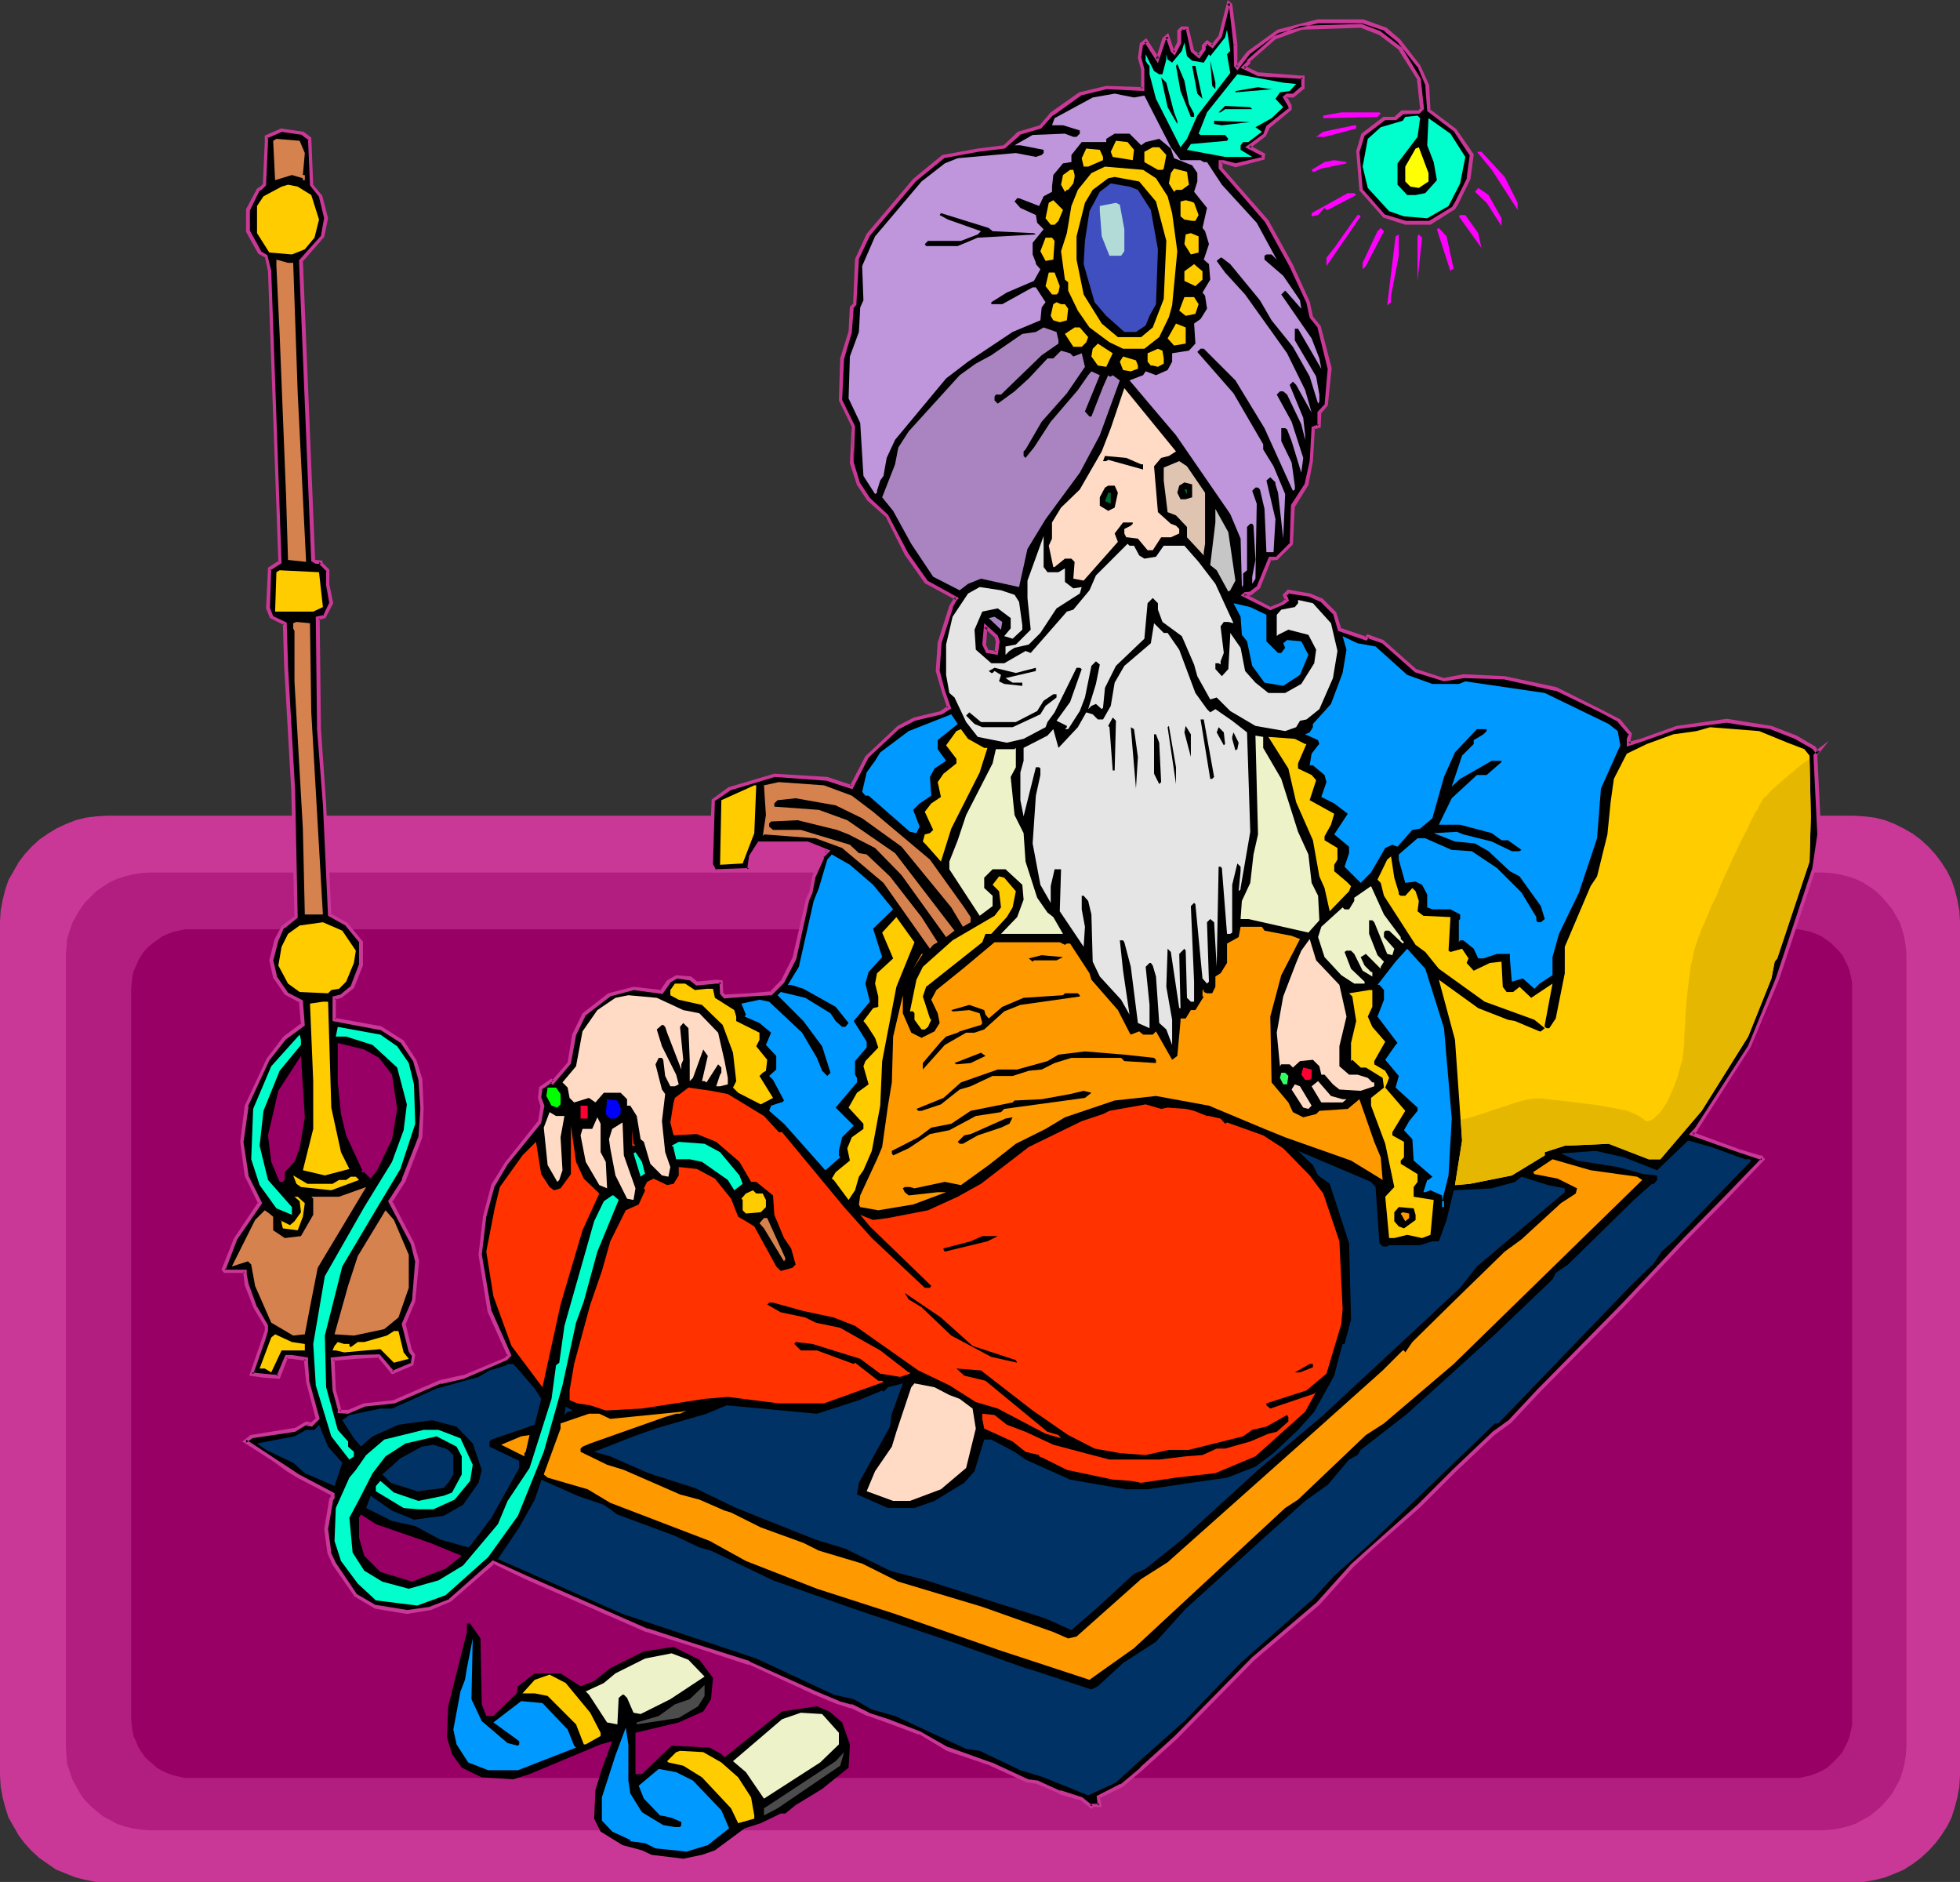 <?xml version="1.0" encoding="UTF-8" standalone="no"?>
<svg
   version="1.0"
   width="129.766mm"
   height="124.572mm"
   id="svg167"
   sodipodi:docname="Sultan.wmf"
   xmlns:inkscape="http://www.inkscape.org/namespaces/inkscape"
   xmlns:sodipodi="http://sodipodi.sourceforge.net/DTD/sodipodi-0.dtd"
   xmlns="http://www.w3.org/2000/svg"
   xmlns:svg="http://www.w3.org/2000/svg">
  <rect width="100%" height="100%" fill="#333333" stroke="none"/>
  <sodipodi:namedview
     id="namedview167"
     pagecolor="#ffffff"
     bordercolor="#000000"
     borderopacity="0.25"
     inkscape:showpageshadow="2"
     inkscape:pageopacity="0.0"
     inkscape:pagecheckerboard="0"
     inkscape:deskcolor="#d1d1d1"
     inkscape:document-units="mm" />
  <defs
     id="defs1">
    <pattern
       id="WMFhbasepattern"
       patternUnits="userSpaceOnUse"
       width="6"
       height="6"
       x="0"
       y="0" />
  </defs>
  <path
     style="fill:#c93896;fill-opacity:1;fill-rule:evenodd;stroke:none"
     d="m 26.826,204.067 h 436.966 l 2.586,0.162 2.747,0.323 2.586,0.646 2.424,0.969 2.262,1.131 2.262,1.293 1.939,1.454 1.939,1.777 1.778,1.939 1.454,1.939 1.454,2.262 1.131,2.262 0.808,2.424 0.646,2.585 0.485,2.585 0.162,2.747 v 213.6 l -0.162,2.747 -0.485,2.747 -0.646,2.424 -0.808,2.585 -1.131,2.262 -1.454,2.262 -1.454,1.939 -1.778,1.939 -1.939,1.777 -1.939,1.454 -2.262,1.454 -2.262,0.969 -2.424,0.969 -2.586,0.646 -2.747,0.485 H 463.791 26.826 24.078 l -2.586,-0.485 -2.586,-0.646 -2.424,-0.969 -2.424,-0.969 -2.101,-1.454 L 9.858,464.846 7.918,463.069 6.141,461.13 4.686,459.191 3.394,456.929 2.101,454.667 1.293,452.082 0.646,449.658 0.162,446.912 0,444.165 V 230.565 l 0.162,-2.747 0.485,-2.585 0.646,-2.585 0.808,-2.424 1.293,-2.262 1.293,-2.262 1.454,-1.939 1.778,-1.939 1.939,-1.777 2.101,-1.454 2.101,-1.293 2.424,-1.131 2.424,-0.969 2.586,-0.646 2.586,-0.323 z"
     id="path1" />
  <path
     style="fill:#b21e7f;fill-opacity:1;fill-rule:evenodd;stroke:none"
     d="M 37.33,218.285 H 456.196 l 2.101,0.162 2.101,0.323 1.939,0.485 1.939,0.646 1.778,0.808 1.778,1.131 1.616,1.131 1.454,1.454 1.293,1.454 1.293,1.616 0.97,1.616 0.97,1.777 0.646,1.939 0.485,1.939 0.323,2.1 0.162,2.1 v 198.089 l -0.162,2.262 -0.323,1.939 -0.485,1.939 -0.646,1.939 -0.97,1.777 -0.97,1.777 -1.293,1.616 -1.293,1.454 -1.454,1.293 -1.616,1.293 -1.778,0.969 -1.778,0.969 -1.939,0.646 -1.939,0.485 -2.101,0.323 -2.101,0.162 H 37.33 l -2.101,-0.162 -2.101,-0.323 -1.939,-0.485 -1.939,-0.646 -1.778,-0.969 -1.778,-0.969 -1.616,-1.293 -1.454,-1.293 -1.454,-1.454 -1.131,-1.616 -0.97,-1.777 -0.97,-1.777 -0.646,-1.939 -0.646,-1.939 -0.162,-1.939 -0.162,-2.262 V 238.967 l 0.162,-2.1 0.162,-2.1 0.646,-1.939 0.646,-1.939 0.97,-1.777 0.97,-1.616 1.131,-1.616 1.454,-1.454 1.454,-1.454 1.616,-1.131 1.778,-1.131 1.778,-0.808 1.939,-0.646 1.939,-0.485 2.101,-0.323 z"
     id="path2" />
  <path
     style="fill:#990065;fill-opacity:1;fill-rule:evenodd;stroke:none"
     d="m 47.672,232.504 h 401.091 1.454 l 1.454,0.323 1.454,0.323 1.293,0.485 1.454,0.646 1.131,0.808 1.131,0.808 0.97,0.969 0.97,0.969 0.97,1.131 0.646,1.293 0.646,1.293 0.485,1.293 0.323,1.454 0.323,1.454 v 1.616 182.739 1.454 l -0.323,1.454 -0.323,1.454 -0.485,1.293 -0.646,1.293 -0.646,1.293 -0.97,1.131 -0.97,0.969 -0.97,0.969 -1.131,0.969 -1.131,0.646 -1.454,0.646 -1.293,0.485 -1.454,0.323 -1.454,0.323 h -1.454 -401.091 -1.454 l -1.454,-0.323 -1.454,-0.323 -1.293,-0.485 -1.454,-0.646 -1.131,-0.646 -1.131,-0.969 -1.131,-0.969 -0.97,-0.969 -0.808,-1.131 -0.808,-1.293 -0.485,-1.293 -0.646,-1.293 -0.323,-1.454 -0.162,-1.454 -0.162,-1.454 V 247.369 l 0.162,-1.616 0.162,-1.454 0.323,-1.454 0.646,-1.293 0.485,-1.293 0.808,-1.293 0.808,-1.131 0.97,-0.969 1.131,-0.969 1.131,-0.808 1.131,-0.808 1.454,-0.646 1.293,-0.485 1.454,-0.323 1.454,-0.323 z"
     id="path3" />
  <path
     style="fill:#000000;fill-opacity:1;fill-rule:evenodd;stroke:none"
     d="m 249.672,160.442 -0.485,-1.293 -2.586,-2.424 -0.323,4.524 0.808,1.616 2.101,0.485 z M 309.14,11.149 v 5.332 l 0.485,0.485 2.747,-3.716 7.434,-5.493 10.019,-2.424 h 11.15 l 5.656,2.1 3.394,2.747 5.01,6.301 2.101,5.009 0.323,6.14 6.626,5.009 4.202,6.14 -0.808,5.817 -2.909,6.14 -0.808,1.293 -5.818,3.716 h -6.302 l -5.333,-1.616 -5.818,-6.625 -0.808,-9.533 1.293,-4.201 5.333,-4.201 h 2.909 l 1.778,-1.454 h 4.04 l 0.808,-0.808 -0.808,-7.594 -4.525,-7.432 -5.333,-4.039 -4.686,-1.777 -14.867,0.485 -6.464,2.424 -6.787,5.817 v 0.485 l -1.293,1.293 3.717,1.616 10.504,0.808 h 0.808 v 2.424 l -2.586,2.1 h -1.454 l -0.485,0.485 1.131,2.1 v 0.808 l -5.333,4.524 -0.97,1.939 -4.04,3.07 3.717,1.939 v 0.808 l -6.949,1.777 -2.909,-0.808 h -0.808 v 1.616 l 11.474,13.087 6.302,11.31 4.202,9.048 0.808,3.716 1.939,2.585 2.586,10.341 -0.808,9.048 -1.778,1.939 v 3.393 l -1.616,0.485 -0.323,8.24 -1.293,5.817 -3.394,5.332 -0.323,9.533 -3.717,3.716 h -1.616 l -3.07,7.109 -1.939,1.616 h -1.293 l -0.485,0.323 6.787,3.393 3.232,-1.293 0.97,-0.808 -0.485,-1.293 0.808,-0.808 5.333,0.808 2.909,1.293 3.232,3.231 1.293,4.201 6.626,2.262 0.485,-0.646 3.717,1.293 8.242,7.432 7.11,2.1 4.848,-0.808 10.342,0.485 12.766,2.747 11.312,5.493 4.525,2.424 2.909,3.393 -0.485,1.131 v 1.293 l 2.909,-0.969 9.211,-3.231 12.443,-1.616 4.848,0.808 6.302,0.808 6.141,2.424 4.525,2.747 0.808,1.131 0.485,-0.485 -0.97,1.293 0.97,19.712 -1.293,8.725 -9.211,27.306 -6.949,16.965 -13.251,20.681 -1.131,1.293 11.635,4.201 5.171,1.616 h 0.485 l 0.323,0.485 -9.373,9.856 -10.019,10.179 -15.675,16.642 -21.17,21.489 -6.949,7.432 -4.202,3.07 -9.858,9.371 -8.726,8.725 -11.958,10.664 -4.686,4.201 -8.565,9.533 -16.16,13.734 -19.392,19.712 -8.726,7.917 -5.01,4.201 -5.818,2.908 0.485,1.939 h -1.778 l -0.323,0.485 -2.424,-2.1 -5.494,-1.616 -5.656,-2.424 -2.424,-0.485 -9.05,-4.039 -10.827,-3.878 -7.11,-4.039 -7.918,-2.908 -4.848,-1.777 -4.202,-1.939 h -0.485 l -2.747,-0.808 -5.818,-2.424 -16.645,-7.594 -15.19,-5.009 -10.342,-3.231 -30.381,-13.249 -8.08,-3.716 -10.827,9.533 -5.01,2.1 -5.818,0.808 -7.757,-1.293 -5.01,-2.908 -5.333,-7.917 -1.293,-2.747 -0.808,-5.817 1.293,-7.432 0.323,-0.485 v -0.808 l -8.726,-4.524 -2.424,-1.616 -3.717,-2.585 -7.11,-4.524 1.616,-1.293 10.827,-1.616 2.909,-1.616 1.293,0.323 1.616,-1.454 -2.586,-9.21 -0.323,-4.847 v -0.969 l -3.555,-0.485 h -1.454 l -1.939,5.009 -3.717,-0.323 -3.07,-0.485 3.07,-8.24 0.646,-2.424 v -1.293 l -2.747,-4.686 -2.101,-5.655 -0.485,-2.585 v -0.808 h -4.848 l -0.485,-0.323 2.909,-7.594 6.141,-9.048 -3.232,-6.948 -1.293,-8.402 1.293,-9.048 5.333,-11.472 4.202,-5.493 4.525,-3.231 -0.485,-5.817 -3.717,-2.1 -2.747,-4.201 -0.97,-4.039 1.293,-5.009 1.616,-3.393 3.394,-2.424 -0.808,-31.668 -1.778,-31.184 -0.323,-10.664 -3.394,-1.616 -0.808,-2.1 0.323,-10.018 2.586,-1.616 -2.586,-72.708 -0.808,-3.878 -1.616,-0.808 -2.909,-5.332 v -5.332 l 2.586,-5.009 0.808,-0.485 0.808,-0.808 0.323,-10.664 v -1.293 l 3.878,-1.616 5.333,0.808 1.778,1.293 0.323,11.472 2.424,2.908 1.293,5.493 -0.808,4.524 -5.494,6.14 3.07,74.808 0.646,0.485 h 1.293 v 0.485 l 1.778,1.616 v 3.716 l 0.808,4.524 -1.616,3.393 -1.778,0.323 0.323,27.791 1.454,18.581 1.131,27.791 4.202,2.424 3.717,4.524 v 5.817 l -2.101,5.332 -2.909,2.424 -1.616,0.323 v 5.493 l 11.474,2.1 5.494,3.393 3.232,4.847 1.293,4.686 0.323,7.271 -0.323,7.109 -4.202,10.664 -3.232,5.332 5.333,10.502 1.293,4.524 -0.808,10.018 -2.586,5.655 1.778,6.625 0.808,1.293 -0.485,2.1 -5.01,2.1 -3.232,-4.201 -5.818,0.323 -5.818,0.485 0.485,7.917 1.131,4.524 v 0.808 h 2.262 l 4.04,-1.616 7.434,-0.808 11.635,-5.009 5.656,-1.293 10.827,-4.524 0.808,-0.808 -5.01,-11.149 -2.262,-14.057 1.131,-9.533 2.101,-7.917 3.232,-5.332 8.242,-10.341 0.808,-4.201 -0.808,-1.939 0.485,-2.585 2.586,-1.616 0.323,0.323 4.202,-4.847 1.131,-7.109 2.424,-5.009 6.302,-4.847 6.141,-1.616 7.11,0.808 1.616,-2.585 1.939,-1.293 3.394,0.485 1.778,1.293 4.848,-0.485 h 1.293 v 2.908 l 0.808,0.808 6.141,-0.323 5.494,-0.485 2.747,-2.908 3.07,-5.817 3.232,-14.703 0.97,-1.777 0.646,-4.039 2.101,-4.686 v -0.323 l 1.293,-1.293 -5.01,-1.939 h -11.958 l -2.101,3.231 -0.485,3.231 -8.565,0.485 -0.97,-1.616 0.485,-16.157 4.04,-2.908 11.312,-3.393 13.251,0.969 6.141,1.939 3.717,-7.432 7.918,-7.432 4.04,-1.939 6.626,-1.777 2.101,-1.131 -1.454,-4.201 -1.454,-5.009 0.485,-6.948 2.909,-9.048 0.808,-1.777 0.485,-0.485 -7.595,-4.039 -4.848,-6.948 -5.01,-9.694 -4.525,-4.039 -2.424,-3.716 -1.778,-5.493 0.485,-9.048 -3.394,-6.463 0.485,-10.502 1.939,-6.625 0.485,-6.14 0.808,-0.808 0.485,-11.149 2.909,-6.301 11.474,-13.572 7.272,-5.817 8.565,-1.777 6.626,-0.646 3.717,-3.393 5.333,-1.616 2.909,-3.393 6.949,-5.009 6.626,-1.616 9.211,0.485 V 17.288 l -0.97,-2.908 0.485,-3.231 1.131,-0.969 3.07,4.686 1.454,-5.009 0.97,-0.808 1.131,3.716 0.485,0.485 1.293,-2.585 V 7.756 l 0.646,-0.808 h 1.293 l 1.293,5.817 1.616,1.293 1.293,-1.777 v -0.808 l 0.808,-0.808 1.293,0.808 2.101,-2.424 1.939,-8.402 0.485,0.485 z"
     id="path4" />
  <path
     style="fill:#c93896;fill-opacity:1;fill-rule:evenodd;stroke:none"
     d="m 250.157,160.442 -0.485,-1.454 -3.394,-3.07 -0.485,5.332 0.97,2.1 2.909,0.485 0.485,-3.393 h -0.97 l -0.323,2.747 0.485,-0.323 -2.262,-0.323 0.323,0.162 -0.808,-1.616 0.162,0.162 0.323,-4.362 -0.808,0.162 2.586,2.424 v -0.162 l 0.323,1.293 v -0.162 z"
     id="path5" />
  <path
     style="fill:#c93896;fill-opacity:1;fill-rule:evenodd;stroke:none"
     d="m 308.656,11.149 v 0 l 0.162,5.493 0.808,0.969 3.232,-4.201 -0.162,0.162 7.434,-5.493 -0.162,0.162 9.858,-2.424 v 0 h 11.15 -0.162 l 5.818,1.939 h -0.323 l 3.394,2.747 v 0 l 5.01,6.301 v -0.162 l 2.101,5.009 -0.162,-0.162 0.485,6.301 6.787,5.17 -0.162,-0.162 4.04,6.14 v -0.323 l -0.808,5.978 0.162,-0.162 -3.07,6.14 v 0 l -0.808,1.293 0.162,-0.162 -5.818,3.555 h 0.323 -6.302 0.162 l -5.333,-1.616 0.162,0.162 -5.818,-6.625 0.162,0.162 -0.808,-9.533 v 0.323 l 1.293,-4.201 -0.162,0.162 5.333,-4.039 h -0.323 3.07 l 1.939,-1.616 -0.323,0.162 4.202,-0.162 1.131,-1.131 -0.808,-7.594 -4.686,-7.756 -5.494,-4.201 -4.686,-1.777 -15.19,0.485 -6.626,2.585 -6.787,5.978 v 0.646 -0.323 l -1.616,1.616 4.363,2.1 10.342,0.646 h 0.97 l -0.485,-0.323 v 2.424 l 0.162,-0.323 -2.424,2.1 0.162,-0.162 h -1.616 l -0.97,0.808 1.454,2.424 v -0.162 0.808 l 0.162,-0.323 -5.656,4.524 -0.808,2.1 0.162,-0.162 -4.686,3.393 4.363,2.262 -0.323,-0.323 v 0.808 l 0.323,-0.323 -6.949,1.616 h 0.323 l -3.07,-0.808 h -1.293 v 2.1 l 11.635,13.411 v 0 l 6.141,11.149 4.202,9.048 v 0 l 0.808,3.716 2.101,2.585 -0.162,-0.162 2.586,10.502 v -0.323 l -0.808,9.21 0.162,-0.323 -1.939,2.1 v 3.555 l 0.323,-0.485 -1.778,0.646 -0.485,8.563 v 0 l -1.293,5.817 0.162,-0.323 -3.555,5.493 -0.323,9.694 0.162,-0.323 -3.717,3.716 0.323,-0.162 h -1.939 l -3.07,7.432 0.162,-0.162 -2.101,1.616 0.323,-0.162 -1.454,0.162 -0.97,0.808 7.434,3.716 3.394,-1.454 1.293,-0.969 -0.646,-1.616 v 0.485 l 0.808,-0.808 -0.323,0.162 5.333,0.808 h -0.162 l 2.909,1.293 -0.162,-0.162 3.232,3.231 v -0.162 l 1.293,4.362 7.11,2.424 0.646,-0.808 -0.485,0.162 3.717,1.293 -0.162,-0.162 8.403,7.432 7.272,2.262 5.01,-0.808 h -0.162 l 10.342,0.323 h -0.162 l 12.928,2.908 -0.162,-0.162 11.312,5.493 4.525,2.424 h -0.162 l 2.909,3.393 -0.162,-0.485 -0.485,1.293 v 1.939 l 3.555,-1.131 9.05,-3.231 v 0 l 12.443,-1.616 h -0.162 l 5.01,0.808 6.141,0.808 h -0.162 l 6.141,2.424 v 0 l 4.525,2.585 -0.162,-0.162 1.131,1.454 0.97,-0.485 -0.646,-0.646 -1.131,1.293 0.97,19.874 v 0 l -1.293,8.725 v -0.162 l -9.05,27.306 v 0 l -6.949,16.965 v 0 l -13.251,20.52 v 0 l -1.616,1.777 12.282,4.362 5.333,1.777 h 0.485 l -0.323,-0.162 0.485,0.485 v -0.646 l -9.534,9.856 -10.019,10.179 -15.675,16.642 -21.17,21.489 -6.949,7.432 v 0 l -4.04,2.908 -0.162,0.162 -9.858,9.371 -8.726,8.725 -11.958,10.664 -4.686,4.201 -8.565,9.533 -16.16,13.734 -19.392,19.712 -8.726,7.917 h 0.162 l -5.01,4.201 v -0.162 l -5.979,3.07 0.323,2.424 0.485,-0.485 h -1.939 l -0.485,0.485 h 0.646 l -2.586,-2.1 -5.494,-1.777 v 0.162 l -5.656,-2.585 -2.586,-0.323 h 0.162 l -9.05,-4.201 h -0.162 l -10.827,-3.878 0.162,0.162 -7.11,-4.039 -7.918,-3.07 -5.01,-1.616 h 0.162 l -4.202,-2.1 h -0.646 0.162 l -2.909,-0.808 h 0.162 l -5.818,-2.424 -16.645,-7.432 v -0.162 l -15.352,-4.847 -10.342,-3.393 0.162,0.162 -30.219,-13.249 -8.565,-3.878 -10.989,9.694 h 0.162 l -5.01,1.939 h 0.162 l -5.818,0.808 h 0.162 l -7.918,-1.293 0.162,0.162 -5.01,-2.908 0.162,0.162 -5.333,-7.917 v 0 l -1.293,-2.747 0.162,0.162 -0.808,-5.978 v 0.162 l 1.293,-7.432 -0.162,0.323 0.485,-0.646 v -1.293 l -8.888,-4.686 v 0 l -2.424,-1.616 -3.717,-2.424 -7.11,-4.686 v 0.808 l 1.616,-1.131 h -0.162 l 10.827,-1.616 2.909,-1.777 -0.323,0.162 1.131,-0.485 0.485,-0.162 -1.454,-0.323 -3.07,1.777 0.162,-0.162 -10.989,1.777 -2.101,1.616 7.595,4.847 3.555,2.585 2.586,1.616 v 0 l 8.726,4.524 -0.323,-0.323 v 0.808 l 0.162,-0.323 -0.485,0.485 -1.293,7.756 0.808,5.978 1.293,2.908 5.494,7.917 5.171,3.07 7.918,1.293 5.979,-0.969 5.01,-2.1 10.989,-9.533 h -0.485 l 8.08,3.878 30.219,13.249 h 0.162 l 10.342,3.231 15.19,5.009 v -0.162 l 16.483,7.594 5.818,2.424 h 0.162 l 2.909,0.969 h 0.485 -0.162 l 4.04,1.939 h 0.162 l 5.01,1.777 7.757,2.908 v -0.162 l 6.949,4.201 10.989,3.716 h -0.162 l 9.211,4.201 2.586,0.323 h -0.162 l 5.656,2.424 v 0.162 l 5.494,1.616 -0.162,-0.162 2.747,2.262 0.646,-0.646 -0.323,0.162 h 2.262 l -0.485,-2.424 -0.323,0.323 5.979,-2.908 5.01,-4.201 v 0 l 8.726,-7.917 19.392,-19.712 16.16,-13.734 8.565,-9.533 4.525,-4.201 12.12,-10.664 8.726,-8.725 9.858,-9.371 v 0 l 4.202,-3.07 6.949,-7.432 21.17,-21.489 15.675,-16.642 10.019,-10.179 9.696,-10.179 -0.808,-0.969 h -0.646 0.162 l -5.333,-1.616 -11.474,-4.201 0.162,0.808 1.131,-1.293 v -0.162 l 13.251,-20.681 7.11,-16.965 v 0 l 9.05,-27.306 v 0 l 1.454,-8.887 -0.97,-19.712 -0.162,0.162 3.07,-3.878 -3.232,2.424 0.646,0.162 -0.808,-1.131 -4.686,-2.747 v 0 l -6.302,-2.424 -6.141,-0.969 -5.01,-0.808 -12.605,1.777 -9.05,3.231 -3.07,0.808 0.646,0.485 v -1.293 0.162 l 0.323,-1.454 -2.909,-3.555 -4.686,-2.424 -11.312,-5.655 -12.928,-2.747 -10.342,-0.485 -5.01,0.969 h 0.162 l -6.949,-2.262 0.162,0.162 -8.403,-7.432 -4.04,-1.454 -0.646,0.808 0.485,-0.162 -6.626,-2.262 0.323,0.323 -1.293,-4.201 -3.394,-3.393 -3.07,-1.293 -5.656,-0.969 -1.293,1.293 0.646,1.454 0.162,-0.485 -0.97,0.808 h 0.162 l -3.232,1.293 h 0.323 l -6.626,-3.393 v 0.646 l 0.485,-0.323 -0.323,0.162 h 1.454 l 2.262,-1.777 2.909,-7.271 -0.323,0.323 1.778,-0.162 3.878,-3.878 0.485,-9.694 v 0.323 l 3.394,-5.493 1.131,-5.978 v 0 l 0.485,-8.24 -0.323,0.323 1.778,-0.485 0.162,-3.716 -0.162,0.323 1.778,-2.1 0.97,-9.371 -2.747,-10.502 -1.939,-2.424 v 0 l -0.808,-3.716 -4.202,-9.21 -6.141,-11.149 -11.635,-13.249 0.162,0.323 v -1.616 l -0.485,0.323 h 0.808 -0.162 l 3.07,0.969 7.272,-1.939 0.162,-1.454 -3.878,-2.1 v 0.808 l 4.04,-3.07 0.97,-2.1 -0.162,0.162 5.656,-4.686 v -1.131 l -1.293,-2.262 v 0.485 l 0.485,-0.323 -0.323,0.162 h 1.616 l 2.747,-2.262 v -3.231 h -1.131 v 0 l -10.342,-0.808 0.162,0.162 -3.717,-1.777 v 0.808 l 1.454,-1.454 v -0.646 l -0.162,0.323 6.626,-5.817 -0.162,0.162 6.626,-2.424 h -0.162 l 14.867,-0.485 v 0 l 4.525,1.777 -0.162,-0.162 5.333,4.039 h -0.162 l 4.686,7.432 -0.162,-0.162 0.808,7.432 0.162,-0.323 -0.808,0.808 0.323,-0.162 h -4.363 l -1.778,1.616 h 0.323 -3.07 l -5.494,4.201 -1.293,4.362 0.808,9.856 5.979,6.786 5.494,1.777 h 6.302 l 6.141,-3.878 0.808,-1.293 v 0 l 3.07,-6.301 0.808,-6.14 -4.363,-6.301 -6.626,-5.009 0.162,0.323 -0.323,-6.301 -2.262,-5.009 -5.01,-6.463 -3.394,-2.908 -5.818,-2.1 h -11.474 l -10.019,2.585 -7.595,5.493 -2.909,3.716 h 0.808 l -0.485,-0.485 0.162,0.323 v -5.332 -0.162 z"
     id="path6" />
  <path
     style="fill:#c93896;fill-opacity:1;fill-rule:evenodd;stroke:none"
     d="m 76.437,356.592 1.616,0.323 1.939,-1.939 -2.586,-9.371 v 0.162 l -0.323,-5.009 v 0.162 -1.293 l -4.04,-0.646 h -1.616 l -2.262,5.332 0.485,-0.323 -3.717,-0.323 -2.909,-0.323 0.323,0.485 2.909,-8.24 0.808,-2.585 v -1.454 l -2.747,-4.686 v 0.162 l -2.101,-5.817 v 0 l -0.485,-2.424 v 0 -1.131 h -5.333 0.323 l -0.485,-0.323 0.162,0.485 2.909,-7.594 -0.162,0.162 6.464,-9.371 -3.555,-7.109 0.162,0.162 -1.293,-8.402 v 0.162 l 1.293,-9.048 h -0.162 l 5.333,-11.472 v 0 l 4.202,-5.332 -0.162,0.162 4.848,-3.555 -0.485,-6.301 -4.04,-2.1 0.323,0.162 -2.909,-4.201 0.162,0.162 -0.97,-4.201 v 0.323 l 1.293,-5.009 v 0 l 1.454,-3.393 v 0.323 l 3.394,-2.747 -0.646,-31.83 -1.778,-31.184 -0.323,-10.825 -3.717,-1.777 0.323,0.162 -0.808,-2.1 v 0.162 l 0.323,-10.018 -0.162,0.485 2.747,-1.777 -2.586,-73.193 -0.97,-3.878 -1.616,-0.969 0.162,0.162 -2.909,-5.332 v 0.162 -5.332 0.162 l 2.424,-5.009 v 0.162 l 0.646,-0.485 0.97,-0.969 0.485,-10.825 v -1.293 l -0.162,0.323 3.717,-1.616 h -0.323 l 5.494,0.808 h -0.323 l 1.778,1.293 -0.162,-0.323 0.485,11.633 2.424,3.07 -0.162,-0.162 1.293,5.332 v -0.162 l -0.808,4.524 0.162,-0.162 -5.656,6.301 3.07,75.293 1.131,0.646 h 1.293 l -0.485,-0.485 0.162,0.646 1.778,1.777 -0.162,-0.323 v 3.716 l 0.808,4.524 v -0.162 l -1.616,3.393 0.323,-0.323 -2.101,0.485 0.323,28.114 v 0 l 1.454,18.742 v -0.162 l 1.293,28.114 4.363,2.424 -0.162,-0.162 3.717,4.524 -0.162,-0.162 v 5.817 -0.323 l -2.101,5.493 0.162,-0.162 -2.909,2.424 0.162,-0.162 -1.939,0.485 v 6.14 l 11.958,2.262 -0.162,-0.162 5.333,3.393 -0.162,-0.162 3.394,5.009 -0.162,-0.162 1.293,4.524 v 0 l 0.485,7.271 -0.485,7.109 v -0.162 l -4.202,10.664 h 0.162 l -3.555,5.493 5.656,10.664 v 0 l 1.131,4.524 v -0.323 l -0.808,10.018 v -0.162 l -2.586,5.978 1.778,6.948 0.808,1.131 v -0.323 l -0.323,2.262 0.162,-0.323 -5.01,2.1 h 0.646 l -3.555,-4.201 -5.979,0.162 H 88.88 l -6.141,0.646 0.485,8.24 1.293,4.686 v -0.162 1.131 l 2.586,0.162 4.202,-1.777 h -0.162 l 7.595,-0.808 11.635,-5.009 v 0.162 l 5.656,-1.293 10.827,-4.686 1.131,-1.131 -5.01,-11.31 v 0.162 l -2.424,-14.218 v 0.162 l 1.131,-9.533 v 0 l 2.101,-7.756 v 0.162 l 3.232,-5.494 v 0 l 8.403,-10.341 0.808,-4.362 -0.808,-2.1 v 0.162 l 0.323,-2.424 -0.162,0.323 2.586,-1.777 h -0.485 l 0.646,0.646 4.525,-5.332 1.293,-7.109 v 0 l 2.424,-5.009 -0.162,0.162 6.302,-4.847 h -0.162 l 6.141,-1.616 h -0.162 l 7.272,0.969 1.939,-2.747 h -0.162 l 1.939,-1.131 h -0.323 l 3.394,0.485 -0.162,-0.162 1.778,1.454 5.171,-0.485 h -0.162 1.293 l -0.485,-0.485 0.162,3.07 0.97,1.131 6.302,-0.485 5.656,-0.323 3.07,-3.07 3.07,-5.978 3.232,-14.703 v 0 l 0.808,-1.777 0.808,-4.201 v 0.162 l 2.101,-4.686 v -0.485 l -0.162,0.323 1.778,-1.777 -5.656,-2.262 h -12.443 l -2.262,3.555 -0.485,3.393 0.485,-0.323 -8.565,0.323 0.323,0.162 -0.808,-1.454 v 0.162 l 0.485,-16.157 -0.162,0.323 4.04,-2.747 h -0.162 l 11.312,-3.393 h -0.162 l 13.251,0.969 h -0.162 l 6.464,2.1 4.04,-7.917 -0.162,0.162 7.918,-7.432 -0.162,0.162 4.04,-2.1 v 0 l 6.787,-1.616 2.262,-1.454 -1.616,-4.524 -1.293,-5.009 v 0.162 l 0.485,-6.948 v 0 l 2.909,-9.048 -0.162,0.162 0.97,-1.777 -0.162,0.162 0.808,-0.808 -7.918,-4.362 0.162,0.162 -5.01,-7.109 v 0 l -5.01,-9.533 -4.525,-4.201 v 0 l -2.424,-3.716 v 0.162 l -1.616,-5.332 v 0 l -0.485,-9.048 -0.485,9.21 1.778,5.493 2.586,3.878 4.525,4.039 v -0.162 l 4.848,9.694 v 0 l 5.01,7.109 7.757,4.201 -0.162,-0.808 -0.485,0.646 -0.97,1.616 -2.909,9.21 -0.485,7.109 1.454,5.009 1.454,4.362 0.162,-0.646 -1.939,1.293 h 0.162 l -6.787,1.616 -4.04,2.1 -8.08,7.594 -3.878,7.432 0.646,-0.162 -6.302,-2.1 -13.251,-0.808 -11.474,3.393 -4.202,3.07 -0.646,16.48 1.131,1.777 9.373,-0.323 0.485,-3.716 -0.162,0.323 2.101,-3.393 -0.323,0.162 h 11.958 -0.162 l 5.01,2.1 -0.162,-0.808 -1.293,1.454 v 0.485 -0.162 l -2.101,4.686 -0.808,4.201 v -0.162 l -0.808,1.777 -3.394,14.865 v -0.162 l -2.909,5.817 v -0.162 l -2.747,2.908 0.323,-0.162 -5.494,0.485 -6.141,0.323 0.323,0.162 -0.808,-0.808 0.162,0.323 -0.162,-3.231 -1.616,-0.162 v 0 l -5.01,0.485 h 0.323 l -1.616,-1.293 -3.717,-0.323 -2.262,1.293 -1.778,2.585 0.485,-0.162 -7.11,-0.808 -6.302,1.616 -6.464,5.009 -2.586,5.332 -1.131,6.948 0.162,-0.162 -4.202,4.847 h 0.646 l -0.646,-0.646 -3.07,2.1 -0.323,2.747 0.646,2.1 v -0.162 l -0.646,4.201 v -0.323 l -8.242,10.341 v 0 l -3.394,5.494 -2.101,7.917 v 0 l -1.131,9.694 2.262,14.218 5.01,11.149 0.162,-0.485 -0.808,0.808 h 0.162 l -10.827,4.524 0.162,-0.162 -5.818,1.293 -11.635,5.009 h 0.162 l -7.595,0.808 -4.202,1.777 0.323,-0.162 h -2.262 l 0.485,0.485 v -0.808 l -1.293,-4.686 v 0.162 l -0.323,-7.917 -0.323,0.485 5.656,-0.485 v 0 l 5.818,-0.323 -0.485,-0.323 3.717,4.524 5.333,-2.262 0.485,-2.585 -0.808,-1.293 v 0.162 l -1.616,-6.786 v 0.323 l 2.424,-5.817 0.97,-10.179 -1.293,-4.524 -5.494,-10.502 v 0.485 l 3.394,-5.332 4.202,-10.987 0.323,-7.109 -0.323,-7.432 -1.454,-4.686 -3.232,-5.009 -5.656,-3.555 -11.635,-2.1 0.323,0.485 v -5.493 l -0.323,0.485 1.778,-0.485 3.07,-2.424 2.262,-5.655 v -5.978 l -3.878,-4.686 -4.363,-2.424 0.323,0.323 -1.293,-27.791 v 0 l -1.293,-18.581 v 0 l -0.323,-27.791 -0.323,0.485 1.778,-0.485 1.939,-3.716 -0.97,-4.686 v 0.162 -3.878 l -1.778,-1.777 0.162,0.323 -0.162,-0.808 -1.616,-0.162 0.323,0.162 -0.808,-0.485 0.323,0.323 -3.07,-74.808 -0.162,0.323 5.494,-6.301 0.97,-4.686 -1.454,-5.655 -2.424,-2.908 0.162,0.162 -0.485,-11.795 -1.939,-1.454 -5.656,-0.808 -4.04,1.777 v 1.616 l -0.485,10.664 0.162,-0.323 -0.808,0.808 v 0 l -0.808,0.485 -2.747,5.17 v 5.655 l 3.07,5.493 1.778,0.969 -0.162,-0.323 0.808,3.716 v 0 l 2.586,72.708 0.162,-0.323 -2.747,1.777 -0.485,10.179 0.97,2.424 3.555,1.777 -0.323,-0.485 0.323,10.664 1.778,31.184 0.808,31.668 0.162,-0.323 -3.394,2.585 -1.778,3.393 -1.293,5.17 0.97,4.362 2.909,4.201 3.878,2.1 -0.323,-0.323 0.485,5.817 0.162,-0.485 -4.525,3.393 -4.202,5.493 -5.494,11.795 -1.131,9.048 1.131,8.563 3.394,6.948 v -0.485 l -6.141,9.21 -3.07,7.756 0.646,0.808 h 5.171 l -0.323,-0.485 v 0.808 0 l 0.323,2.747 2.262,5.817 2.747,4.524 v -0.162 1.293 -0.162 l -0.808,2.424 -3.07,8.887 3.394,0.485 4.202,0.323 2.101,-5.332 -0.485,0.323 h 1.454 -0.162 l 3.717,0.485 -0.485,-0.485 v 0.969 0 l 0.485,4.847 2.424,9.21 0.162,-0.323 -1.616,1.454 z"
     id="path7" />
  <path
     style="fill:#c93896;fill-opacity:1;fill-rule:evenodd;stroke:none"
     d="m 213.635,115.686 0.323,-9.048 -3.232,-6.625 v 0.162 l 0.485,-10.502 v 0.162 l 1.939,-6.625 0.485,-6.301 -0.162,0.323 0.808,-0.969 0.646,-11.31 -0.162,0.162 2.909,-6.14 v 0 l 11.474,-13.572 v 0 l 7.11,-5.817 h -0.162 l 8.726,-1.616 6.626,-0.808 3.878,-3.393 h -0.323 l 5.494,-1.616 3.07,-3.393 v 0.162 l 6.949,-5.009 h -0.162 l 6.626,-1.616 h -0.162 l 9.534,0.485 V 17.288 l -0.808,-3.07 v 0.323 l 0.485,-3.393 -0.162,0.323 1.131,-0.808 -0.646,-0.162 3.394,5.332 1.939,-5.817 -0.162,0.162 0.97,-0.808 -0.808,-0.162 1.293,3.716 0.97,0.969 1.616,-3.07 V 7.756 l -0.162,0.323 0.646,-0.808 -0.323,0.162 h 1.293 l -0.323,-0.323 1.293,5.817 2.101,1.777 1.616,-2.262 v -0.969 l -0.162,0.323 0.808,-0.808 h -0.485 l 1.616,1.131 2.262,-2.908 2.101,-8.402 -0.808,0.162 0.485,0.485 V 1.293 l 1.131,9.856 0.97,-0.162 L 308.332,0.969 307.201,0 l -2.262,8.887 0.162,-0.162 -2.101,2.585 0.646,-0.162 -1.616,-1.131 -1.293,1.293 v 0.969 l 0.162,-0.162 -1.293,1.616 h 0.646 l -1.616,-1.293 0.162,0.162 -1.454,-5.978 h -1.778 l -0.97,0.969 v 3.07 -0.162 l -1.131,2.424 h 0.646 l -0.485,-0.485 0.162,0.162 -1.454,-4.362 -1.454,1.293 -1.616,5.17 0.808,-0.162 -3.232,-5.009 -1.616,1.293 -0.485,3.716 0.808,2.908 v -0.162 5.009 l 0.485,-0.485 -9.211,-0.323 -6.787,1.616 -7.11,5.009 -2.909,3.393 0.162,-0.162 -5.494,1.616 -3.717,3.555 0.162,-0.162 -6.464,0.808 -8.888,1.616 -7.272,5.978 -11.635,13.734 -2.909,6.301 -0.485,11.31 0.162,-0.323 -0.97,0.969 -0.323,6.301 v -0.162 l -2.101,6.786 -0.323,10.502 3.232,6.625 v -0.162 z"
     id="path8" />
  <path
     style="fill:#00ffcc;fill-opacity:1;fill-rule:evenodd;stroke:none"
     d="m 307.04,13.572 0.808,4.686 -8.242,10.664 -2.586,5.817 -1.616,2.1 -6.141,-12.118 -1.616,-6.14 v -2.1 l -0.485,-0.485 -0.485,-0.808 v -1.616 l 2.101,4.201 1.293,0.808 h 0.808 l 0.97,-3.716 v -1.293 l 0.323,1.293 1.131,0.808 2.424,-2.908 0.646,-2.1 0.646,3.393 1.293,1.131 2.909,0.485 1.293,-2.1 0.323,0.485 3.717,-4.686 0.485,-1.939 0.808,5.332 z"
     id="path9" />
  <path
     style="fill:#000000;fill-opacity:1;fill-rule:evenodd;stroke:none"
     d="m 304.131,22.297 -0.808,-0.808 -0.485,-6.301 1.293,5.493 z"
     id="path10" />
  <path
     style="fill:#000000;fill-opacity:1;fill-rule:evenodd;stroke:none"
     d="m 297.505,26.013 1.293,2.424 v 0.808 h -0.808 l -2.586,-6.463 -1.131,-6.301 0.323,-0.485 1.778,4.201 z"
     id="path11" />
  <path
     style="fill:#000000;fill-opacity:1;fill-rule:evenodd;stroke:none"
     d="m 300.899,24.721 -1.293,-1.293 -1.293,-6.948 h 0.808 z"
     id="path12" />
  <path
     style="fill:#00ffcc;fill-opacity:1;fill-rule:evenodd;stroke:none"
     d="m 324.331,21.005 -1.616,1.777 -2.424,0.323 -1.131,1.616 1.939,2.1 -2.909,2.747 -4.04,2.262 1.616,1.131 -3.394,2.585 h -1.293 l -0.646,0.808 v 1.131 l 2.909,1.777 h 0.808 -7.595 l -9.534,-1.777 0.97,-1.454 9.05,-0.808 0.323,-0.485 -0.808,-0.969 h -6.141 l -0.485,-0.323 2.101,-5.332 7.595,-9.533 11.474,2.1 z"
     id="path13" />
  <path
     style="fill:#000000;fill-opacity:1;fill-rule:evenodd;stroke:none"
     d="m 293.788,28.114 0.808,2.1 v 0.808 l -2.424,-4.201 -1.616,-7.432 1.293,1.293 z"
     id="path14" />
  <path
     style="fill:#000000;fill-opacity:1;fill-rule:evenodd;stroke:none"
     d="m 318.675,22.297 -9.534,0.808 v -0.323 l 5.656,-0.969 3.07,0.485 z"
     id="path15" />
  <path
     style="fill:#bf96db;fill-opacity:1;fill-rule:evenodd;stroke:none"
     d="m 286.355,23.913 6.626,12.926 2.424,3.231 h 5.01 l 0.808,0.485 h 0.808 l 3.717,5.655 8.726,9.533 5.01,9.21 -1.293,-1.293 h -1.293 l -0.485,0.323 v 0.969 l 4.686,4.039 4.202,6.14 0.323,2.1 -3.555,-4.039 -0.485,-0.485 -0.97,0.969 7.595,10.987 1.939,5.009 0.485,2.585 -5.818,-10.018 h -0.808 v 2.908 l 5.333,9.048 0.808,4.524 v 1.777 l -0.323,0.485 -2.101,-6.786 -4.202,-7.432 -5.333,-6.625 -2.909,-5.009 -7.434,-9.048 -2.101,-1.616 h -0.323 l -0.97,0.808 2.101,2.908 5.01,5.493 10.504,14.703 4.525,9.21 1.616,5.655 -3.878,-6.948 -0.808,-0.808 -0.808,0.808 3.394,8.24 0.485,4.362 v 1.131 l -0.97,-3.878 -3.555,-7.432 -0.97,-0.808 h -0.808 l -0.808,0.808 3.717,6.786 2.909,9.048 -0.485,3.716 -2.424,-7.917 -1.131,-2.908 -0.485,-0.323 h -0.97 v 3.231 l 2.586,5.332 0.808,5.817 v 0.969 l -0.485,0.323 -7.11,-15.673 -7.272,-11.956 -7.918,-7.917 h -0.808 l -0.808,0.808 9.05,10.341 7.434,12.764 v 1.293 l 2.586,4.201 2.909,6.948 -0.485,11.149 -1.293,-11.472 -0.646,-2.1 v -0.485 l -1.293,-1.293 -0.97,0.808 2.262,9.694 -0.485,8.24 h -1.778 l -0.485,-10.825 -1.131,-4.847 -0.485,-0.485 h -0.646 l -0.808,0.808 1.131,3.231 -0.323,18.742 -0.808,1.293 v -1.777 l 0.808,-4.201 -0.485,-8.563 -0.323,-0.485 h -0.485 l -0.808,0.808 v 10.825 l -0.97,0.808 v 2.908 l -0.323,0.485 -0.323,-12.118 -2.586,-6.14 -13.574,-19.712 -5.494,-6.463 -6.141,-7.271 3.394,-1.293 0.646,-0.969 2.586,0.969 2.909,-1.293 1.131,-2.1 v -2.1 l 4.202,-0.646 1.616,-1.777 -0.323,-5.009 1.616,-1.131 1.616,-2.585 -0.485,-3.231 -0.646,-0.808 1.939,-3.231 -0.323,-3.878 -1.293,-1.131 1.293,-3.878 -0.97,-3.231 -0.646,-0.808 1.131,-5.009 -3.232,-4.039 0.808,-2.585 v -2.1 l -1.293,-1.939 -4.525,-1.777 -0.808,-2.424 -2.909,-2.424 -3.394,0.808 -1.131,0.808 -2.909,-2.908 h -3.717 l -2.101,1.293 v 0.808 h -6.141 l -2.586,3.231 v 1.777 l -2.101,0.323 -2.424,2.908 -0.323,2.908 v 1.293 l -2.101,1.131 -1.131,2.424 -5.01,-1.939 h -0.485 l -0.646,0.808 1.454,1.616 3.878,1.777 0.323,1.939 1.616,1.616 -2.747,3.393 v 2.908 l 0.808,2.1 v 0.323 l 1.131,1.293 -1.616,2.908 -6.787,2.908 -3.878,2.424 v 0.485 h 2.747 l 7.595,-4.201 h 0.808 l 2.424,3.716 -0.97,1.293 -0.323,3.231 -6.949,2.908 -11.15,7.432 -5.494,4.201 -12.766,15.349 -2.101,4.524 -0.808,4.524 -0.808,1.131 -0.808,2.585 v 0.485 l -0.485,0.323 -2.909,-4.524 -0.808,-13.249 -2.909,-6.14 0.323,-10.502 2.262,-6.14 0.323,-6.14 0.808,-1.777 -0.323,-8.563 3.232,-7.432 1.778,-2.1 9.858,-11.633 5.818,-4.524 3.232,-1.293 14.544,-1.293 5.01,0.969 1.454,-0.485 0.485,-0.485 v -0.808 l -5.818,-1.131 h -1.454 l 4.525,-2.585 8.08,-0.323 2.101,0.808 h 0.808 l 0.808,-0.808 v -0.808 l -4.202,-1.293 h -2.747 l 0.646,-1.777 9.534,-5.17 5.494,-0.969 4.848,0.969 z"
     id="path16" />
  <path
     style="fill:#000000;fill-opacity:1;fill-rule:evenodd;stroke:none"
     d="m 313.342,27.306 h -6.787 l -1.131,0.808 h -0.485 l 1.616,-1.616 6.302,0.323 z"
     id="path17" />
  <path
     style="fill:#ff00ff;fill-opacity:1;fill-rule:evenodd;stroke:none"
     d="m 345.5,28.437 -0.808,0.808 -13.574,0.323 v -0.646 l 4.525,-0.808 h 9.534 z"
     id="path18" />
  <path
     style="fill:#00ffcc;fill-opacity:1;fill-rule:evenodd;stroke:none"
     d="m 354.712,34.254 -5.01,6.625 v 5.332 l 2.424,2.585 h 2.101 l 2.424,-0.485 2.909,-3.231 -0.808,-4.524 -1.616,-4.201 0.323,-6.786 5.494,3.878 3.717,5.817 -1.293,6.625 -2.909,5.655 -5.333,3.07 -5.818,-0.485 -3.717,-1.293 -5.333,-5.817 -1.293,-5.332 1.293,-6.948 3.232,-2.908 5.494,-1.616 0.646,-0.969 3.07,-0.323 0.646,0.646 z"
     id="path19" />
  <path
     style="fill:#000000;fill-opacity:1;fill-rule:evenodd;stroke:none"
     d="m 305.747,31.345 -1.939,-0.323 v -0.808 l 9.05,0.323 z"
     id="path20" />
  <path
     style="fill:#ff00ff;fill-opacity:1;fill-rule:evenodd;stroke:none"
     d="m 339.36,32.153 -7.918,2.1 h -2.101 l 1.778,-1.293 7.757,-1.616 h 0.485 z"
     id="path21" />
  <path
     style="fill:#d6824f;fill-opacity:1;fill-rule:evenodd;stroke:none"
     d="m 76.275,38.293 -0.485,5.493 h 0.485 v 1.293 h -0.485 v -0.485 l -2.747,-0.808 -4.202,1.293 -0.485,-9.856 0.808,-0.485 5.818,0.485 z"
     id="path22" />
  <path
     style="fill:#ffcc00;fill-opacity:1;fill-rule:evenodd;stroke:none"
     d="m 283.769,37.485 -0.323,2.585 -5.01,-0.808 -0.485,-1.293 1.293,-2.747 2.909,0.323 z"
     id="path23" />
  <path
     style="fill:#ffcc00;fill-opacity:1;fill-rule:evenodd;stroke:none"
     d="m 291.849,38.778 -0.646,3.393 -0.323,0.323 h -1.131 l -3.394,-1.939 v -2.585 l 2.101,-1.131 h 1.616 z"
     id="path24" />
  <path
     style="fill:#ffff00;fill-opacity:1;fill-rule:evenodd;stroke:none"
     d="m 357.459,45.402 -2.424,1.616 -2.101,-0.323 -1.293,-1.293 v -3.716 l 2.586,-4.524 0.808,-0.323 2.424,6.463 z"
     id="path25" />
  <path
     style="fill:#ffcc00;fill-opacity:1;fill-rule:evenodd;stroke:none"
     d="m 276.012,39.262 v 0.808 l -3.717,1.616 h -1.131 l -0.485,-2.1 1.131,-2.424 3.394,0.323 z"
     id="path26" />
  <path
     style="fill:#ff00ff;fill-opacity:1;fill-rule:evenodd;stroke:none"
     d="m 376.528,44.271 3.232,6.463 v 1.777 l -6.464,-10.018 -3.717,-4.524 h 1.131 z"
     id="path27" />
  <path
     style="fill:#ff00ff;fill-opacity:1;fill-rule:evenodd;stroke:none"
     d="m 336.936,40.878 -6.302,1.293 -1.778,0.808 h -0.323 l -0.323,-0.485 3.232,-1.939 2.424,-0.485 3.07,0.485 z"
     id="path28" />
  <path
     style="fill:#ffcc00;fill-opacity:1;fill-rule:evenodd;stroke:none"
     d="m 289.264,44.594 2.909,4.524 1.131,4.201 1.293,9.533 -1.293,13.572 -0.808,2.908 -2.424,5.009 -3.717,2.908 h -5.333 l -3.394,-1.616 -5.01,-3.716 -2.909,-4.201 -2.424,-5.009 v -2.1 l -0.808,-0.646 -0.97,-7.109 1.454,-4.524 1.131,-6.786 1.616,-4.039 3.394,-4.201 3.394,-1.616 9.534,0.808 z"
     id="path29" />
  <path
     style="fill:#ffcc00;fill-opacity:1;fill-rule:evenodd;stroke:none"
     d="m 297.505,46.21 -1.778,1.293 h -1.454 l -0.485,0.485 -1.293,-2.1 0.485,-2.585 0.808,-1.131 3.232,0.808 z"
     id="path30" />
  <path
     style="fill:#ffcc00;fill-opacity:1;fill-rule:evenodd;stroke:none"
     d="m 268.902,43.786 v 0.485 l -0.323,1.616 -1.293,1.616 h -0.323 l -0.485,0.485 -0.97,-1.777 0.485,-2.424 1.778,-1.293 h 0.808 z"
     id="path31" />
  <path
     style="fill:#000000;fill-opacity:1;fill-rule:evenodd;stroke:none"
     d="m 289.264,50.411 2.586,9.856 -0.646,14.542 -2.747,7.109 -2.909,2.424 h -5.818 l -4.04,-3.393 -4.525,-7.271 -1.778,-8.725 v -5.817 l 2.101,-8.402 1.939,-3.231 3.878,-2.908 1.616,-0.323 6.141,1.131 z"
     id="path32" />
  <path
     style="fill:#3f4fbf;fill-opacity:1;fill-rule:evenodd;stroke:none"
     d="m 284.739,47.503 3.232,5.009 1.778,9.856 -0.485,13.734 -1.616,2.908 -0.97,2.424 -2.424,1.616 h -2.909 l -4.525,-4.039 -2.909,-3.393 -2.747,-9.533 0.323,-5.817 1.131,-7.432 2.586,-4.847 2.747,-2.1 4.686,0.808 z"
     id="path33" />
  <path
     style="fill:#ffcc00;fill-opacity:1;fill-rule:evenodd;stroke:none"
     d="m 77.891,48.795 1.939,6.14 -1.131,4.524 -2.424,2.908 -3.232,1.293 -5.656,-0.485 -3.07,-4.847 v -6.786 l 1.616,-2.424 4.525,-2.424 1.616,-0.485 2.424,0.485 z"
     id="path34" />
  <path
     style="fill:#ff00ff;fill-opacity:1;fill-rule:evenodd;stroke:none"
     d="m 375.72,54.612 v 1.939 l -3.717,-5.817 -2.909,-2.747 0.808,-0.969 2.586,1.777 z"
     id="path35" />
  <path
     style="fill:#ff00ff;fill-opacity:1;fill-rule:evenodd;stroke:none"
     d="m 339.36,48.795 -7.11,3.716 h -0.323 l -0.485,-0.485 -1.616,1.777 -1.616,0.323 v -0.808 l 9.05,-5.009 h 1.616 z"
     id="path36" />
  <path
     style="fill:#ffcc00;fill-opacity:1;fill-rule:evenodd;stroke:none"
     d="m 264.862,55.258 -0.97,0.969 h -0.97 l -1.293,-1.616 0.808,-3.878 1.131,-0.646 2.424,2.424 z"
     id="path37" />
  <path
     style="fill:#ffcc00;fill-opacity:1;fill-rule:evenodd;stroke:none"
     d="m 298.798,50.734 1.131,3.07 -0.808,1.454 h -0.808 l -1.939,-0.323 -0.97,-0.808 V 50.411 l 1.293,-0.323 1.293,0.323 z"
     id="path38" />
  <path
     style="fill:#b2dbd8;fill-opacity:1;fill-rule:evenodd;stroke:none"
     d="m 281.345,57.359 v 5.493 l -0.808,1.131 h -2.909 l -1.939,-4.847 -0.485,-6.301 v -1.293 l 4.04,-0.808 0.97,0.485 z"
     id="path39" />
  <path
     style="fill:#000000;fill-opacity:1;fill-rule:evenodd;stroke:none"
     d="m 248.379,57.843 10.342,0.485 0.485,0.323 -14.544,0.808 -5.01,2.1 h -7.918 l -0.323,-0.485 0.808,-0.808 h 8.242 l 4.202,-1.616 0.808,-0.808 -8.242,-2.908 -2.101,-1.131 0.323,-0.485 11.958,3.716 z"
     id="path40" />
  <path
     style="fill:#ff00ff;fill-opacity:1;fill-rule:evenodd;stroke:none"
     d="m 340.491,54.127 -8.565,12.441 v -2.1 l 1.939,-2.424 5.818,-8.24 h 0.485 z"
     id="path41" />
  <path
     style="fill:#ff00ff;fill-opacity:1;fill-rule:evenodd;stroke:none"
     d="m 369.902,58.328 0.808,3.716 -5.656,-7.917 0.323,-0.323 h 1.293 z"
     id="path42" />
  <path
     style="fill:#ff00ff;fill-opacity:1;fill-rule:evenodd;stroke:none"
     d="m 341.784,66.568 -0.808,0.808 v -1.616 l 3.717,-7.917 0.808,-0.808 0.808,0.808 z"
     id="path43" />
  <path
     style="fill:#ff00ff;fill-opacity:1;fill-rule:evenodd;stroke:none"
     d="m 363.761,67.376 h -0.485 l -0.323,0.485 -3.394,-10.502 0.485,-0.323 1.939,2.1 z"
     id="path44" />
  <path
     style="fill:#ffcc00;fill-opacity:1;fill-rule:evenodd;stroke:none"
     d="m 299.929,63.175 -1.939,0.485 -1.616,-2.585 0.323,-2.424 1.293,-0.323 1.939,0.808 z"
     id="path45" />
  <path
     style="fill:#ff00ff;fill-opacity:1;fill-rule:evenodd;stroke:none"
     d="m 348.086,74.001 v 1.616 l -0.97,0.808 2.101,-17.288 0.808,-0.485 v 5.332 z"
     id="path46" />
  <path
     style="fill:#ff00ff;fill-opacity:1;fill-rule:evenodd;stroke:none"
     d="M 354.712,70.284 V 59.136 l 0.323,-0.485 0.808,0.808 z"
     id="path47" />
  <path
     style="fill:#ffcc00;fill-opacity:1;fill-rule:evenodd;stroke:none"
     d="m 263.892,60.267 -0.323,4.686 -1.939,0.323 -1.293,-2.424 1.293,-3.393 h 1.616 z"
     id="path48" />
  <path
     style="fill:#d6824f;fill-opacity:1;fill-rule:evenodd;stroke:none"
     d="m 73.366,65.76 1.131,32.638 2.101,42.171 -4.525,-0.485 -0.485,-15.996 -1.616,-40.555 -0.808,-16.965 v -1.616 l 2.909,0.808 z"
     id="path49" />
  <path
     style="fill:#ffcc00;fill-opacity:1;fill-rule:evenodd;stroke:none"
     d="m 300.899,67.861 v 2.1 l -1.778,1.616 -2.747,-1.293 v -2.424 l 2.424,-1.777 1.131,0.969 z"
     id="path50" />
  <path
     style="fill:#ffcc00;fill-opacity:1;fill-rule:evenodd;stroke:none"
     d="m 265.185,71.577 -0.323,1.616 -0.485,0.485 h -1.131 l -1.616,-2.1 0.808,-3.393 h 1.454 z"
     id="path51" />
  <path
     style="fill:#ffcc00;fill-opacity:1;fill-rule:evenodd;stroke:none"
     d="m 299.929,76.101 -0.808,2.424 -2.424,0.485 -1.616,-1.293 1.293,-3.393 h 2.424 z"
     id="path52" />
  <path
     style="fill:#ffcc00;fill-opacity:1;fill-rule:evenodd;stroke:none"
     d="m 266.478,76.101 0.808,1.131 -0.323,2.908 -1.778,0.485 -1.616,-0.485 -0.646,-1.131 0.646,-2.908 0.808,-0.485 1.131,0.485 z"
     id="path53" />
  <path
     style="fill:#ffcc00;fill-opacity:1;fill-rule:evenodd;stroke:none"
     d="m 296.697,85.957 -2.909,0.485 -1.616,-1.777 2.101,-3.716 2.424,0.969 z"
     id="path54" />
  <path
     style="fill:#aa84c1;fill-opacity:1;fill-rule:evenodd;stroke:none"
     d="m 264.862,85.149 v 0.808 l -4.202,2.908 -10.181,9.856 h -1.293 l -0.323,0.485 v 0.969 l 0.808,0.808 4.202,-3.07 3.555,-3.231 4.686,-5.009 h 1.454 l 1.939,-1.939 2.262,0.646 0.808,0.808 2.101,-0.808 0.808,3.393 -4.525,6.625 -6.302,7.109 -4.04,6.948 -0.485,0.485 v 1.131 l 0.485,0.485 2.101,-2.585 4.202,-6.463 6.787,-7.917 2.586,-3.716 0.808,-0.969 2.101,0.969 -3.717,9.048 1.131,1.293 h 0.485 l 2.909,-7.432 1.293,-2.908 0.323,0.323 h 0.323 l 0.485,-0.323 1.778,1.293 -5.01,13.734 -5.01,9.371 -8.565,11.633 -4.525,7.432 -2.101,9.533 -9.534,-2.1 -3.232,1.293 -2.101,1.616 -6.626,-3.393 -5.494,-8.24 -4.525,-8.24 -2.747,-3.393 3.232,-8.24 0.808,-4.201 2.586,-4.039 12.766,-14.057 4.04,-2.908 3.878,-2.1 7.757,-5.332 3.394,-0.485 1.939,-1.131 3.232,1.131 z"
     id="path55" />
  <path
     style="fill:#ffcc00;fill-opacity:1;fill-rule:evenodd;stroke:none"
     d="m 272.296,84.341 -0.485,1.293 -1.131,1.131 h -2.101 l -2.101,-3.231 2.424,-1.616 h 1.293 z"
     id="path56" />
  <path
     style="fill:#ffcc00;fill-opacity:1;fill-rule:evenodd;stroke:none"
     d="m 276.82,91.774 -2.101,-0.323 -1.616,-2.262 0.323,-1.939 1.293,-1.293 3.717,2.424 z"
     id="path57" />
  <path
     style="fill:#ffcc00;fill-opacity:1;fill-rule:evenodd;stroke:none"
     d="m 291.203,89.673 v 1.293 l -1.454,0.808 -1.293,-0.323 h -0.485 l -0.808,-0.969 v -2.1 l 2.586,-1.131 1.131,0.485 z"
     id="path58" />
  <path
     style="fill:#ffcc00;fill-opacity:1;fill-rule:evenodd;stroke:none"
     d="m 284.739,91.45 v 0.808 l -1.778,0.646 -1.939,-0.323 -0.808,-2.1 0.808,-1.293 3.232,0.969 z"
     id="path59" />
  <path
     style="fill:#ffdbc6;fill-opacity:1;fill-rule:evenodd;stroke:none"
     d="m 292.496,114.071 -1.939,0.485 -1.778,2.1 0.97,11.472 3.232,2.908 1.293,0.485 0.808,0.808 v 1.131 l -2.101,0.969 h -2.424 l -2.101,3.231 h -1.293 l -2.424,-2.908 -2.586,-0.323 h -0.323 l -0.485,-0.969 v -1.131 l 1.616,-0.808 0.485,-0.485 v -0.323 h -2.424 l -2.101,2.747 0.808,2.1 -8.565,9.694 -2.586,-0.485 0.323,-4.201 -0.808,-0.808 h -1.616 l -2.586,2.1 h -0.323 l -1.131,-5.332 0.808,-1.777 v -4.039 l 2.262,-3.716 4.686,-4.524 5.494,-9.533 2.262,-5.817 3.394,-10.018 12.928,15.834 z"
     id="path60" />
  <path
     style="fill:#000000;fill-opacity:1;fill-rule:evenodd;stroke:none"
     d="m 285.547,116.171 h 0.485 v 1.293 l -8.726,-2.424 -0.485,0.323 h -0.808 l 0.485,-1.293 5.333,0.485 z"
     id="path61" />
  <path
     style="fill:#e0c4b2;fill-opacity:1;fill-rule:evenodd;stroke:none"
     d="m 301.545,123.28 v 12.764 l -0.323,2.1 v 0.808 l -4.202,-4.524 v -2.585 l -2.747,-2.908 -2.101,-0.808 -0.97,-7.917 v -3.231 l 3.878,-1.616 1.939,1.293 z"
     id="path62" />
  <path
     style="fill:#000000;fill-opacity:1;fill-rule:evenodd;stroke:none"
     d="m 298.313,124.411 -1.616,0.485 h -1.293 l -0.808,-1.616 0.485,-1.777 1.293,-0.808 1.939,0.485 z"
     id="path63" />
  <path
     style="fill:#000000;fill-opacity:1;fill-rule:evenodd;stroke:none"
     d="m 279.729,123.28 -0.808,3.716 -1.616,0.808 -2.101,-1.293 v -2.1 l 1.293,-2.424 0.808,-0.485 h 1.616 z"
     id="path64" />
  <path
     style="fill:#006632;fill-opacity:1;fill-rule:evenodd;stroke:none"
     d="m 297.02,123.604 -0.646,-1.131 h 0.646 z"
     id="path65" />
  <path
     style="fill:#006632;fill-opacity:1;fill-rule:evenodd;stroke:none"
     d="m 277.952,126.027 -1.454,-0.646 0.808,-2.1 h 0.646 z"
     id="path66" />
  <path
     style="fill:#c6c6c6;fill-opacity:1;fill-rule:evenodd;stroke:none"
     d="m 309.14,145.254 -1.293,2.424 -0.485,0.323 -2.909,-5.332 -1.616,-1.293 1.293,-10.664 v -3.393 l 3.232,5.817 z"
     id="path67" />
  <path
     style="fill:#e5e5e5;fill-opacity:1;fill-rule:evenodd;stroke:none"
     d="m 262.115,143.154 h 2.747 l 1.616,-0.969 v 3.393 l 2.101,1.616 2.101,-0.323 -0.485,1.616 -5.818,3.716 -4.04,6.14 -2.909,2.908 -3.555,0.808 -1.293,0.808 -0.97,0.969 v -2.1 l 2.586,-0.485 3.717,-3.716 -0.808,-7.917 v -4.362 l 4.04,-11.149 v 7.756 z"
     id="path68" />
  <path
     style="fill:#e5e5e5;fill-opacity:1;fill-rule:evenodd;stroke:none"
     d="m 283.769,136.529 1.293,2.424 1.293,0.808 2.909,-0.485 1.939,-2.747 h 5.171 l 3.555,4.039 4.202,5.493 4.525,9.856 -1.293,-0.323 h -1.131 l -0.808,1.131 0.808,6.625 -0.808,2.1 v 0.808 l -0.485,-0.323 h -0.808 v 1.454 l 1.616,1.777 1.616,-1.777 0.485,-8.563 v -0.485 l 2.586,3.716 1.131,5.817 2.586,2.908 3.232,2.585 h 4.202 l 4.04,-2.262 3.232,-5.17 0.485,-3.393 -1.939,-3.716 -5.01,-1.293 -2.586,1.293 -0.323,0.323 v -5.332 l 1.131,-1.293 3.394,-0.646 0.808,-0.969 v -0.808 l 3.717,0.808 4.525,5.009 1.616,6.948 -1.131,6.786 -3.394,7.756 -3.232,2.585 -1.616,0.323 -0.97,1.616 -2.747,0.969 -7.434,-1.293 -6.302,-3.716 -3.394,-3.393 -1.616,0.485 -3.232,-5.817 -0.808,-2.908 -3.07,-7.109 -4.848,-3.555 -1.131,-3.07 v -1.616 l -1.293,-1.293 -1.293,1.293 -0.808,8.887 -7.11,6.786 -2.747,5.493 -0.485,5.009 -0.323,0.323 -1.454,-1.293 -1.131,0.485 -0.808,0.808 1.939,-6.301 0.97,-4.847 -0.97,-0.808 -1.131,1.131 -1.616,7.917 -1.293,3.393 -2.909,4.524 h -0.808 l 0.485,-0.485 v -0.323 l -2.586,-1.293 3.394,-4.686 2.909,-8.24 -0.485,-0.323 h -0.808 l -5.494,11.149 -1.778,2.424 -0.485,1.293 -5.494,2.908 -4.202,0.969 -7.272,-1.454 -2.909,-3.716 -2.909,-6.14 -1.293,-1.131 -0.808,-4.524 v -7.594 l 1.616,-6.948 3.878,-5.817 2.909,-1.616 5.333,0.808 3.394,1.131 1.131,1.777 0.808,5.817 v 1.131 l -2.424,2.262 -2.101,-0.646 1.616,-1.939 v -2.585 l -3.232,-2.424 -3.878,0.808 -1.939,4.524 0.323,5.009 3.878,3.393 h 3.232 l 5.333,-3.07 1.293,0.485 9.05,-10.341 1.616,-0.485 4.04,-4.847 1.616,-3.716 7.918,-7.917 0.485,0.485 z"
     id="path69" />
  <path
     style="fill:#ffcc00;fill-opacity:1;fill-rule:evenodd;stroke:none"
     d="m 80.8,151.879 -2.424,1.131 h -9.534 l 0.323,-9.856 0.808,-0.485 9.858,0.485 z"
     id="path70" />
  <path
     style="fill:#0099ff;fill-opacity:1;fill-rule:evenodd;stroke:none"
     d="m 316.897,153.818 v 6.625 l 2.909,2.908 h 0.808 l 0.97,-1.293 -0.485,-1.131 0.97,-0.808 3.555,0.323 1.778,3.393 -2.101,5.009 -4.202,2.747 -4.686,-0.808 -3.07,-4.201 -1.293,-6.14 -1.293,-1.616 -0.323,-4.524 -1.778,-3.393 4.202,0.969 z"
     id="path71" />
  <path
     style="fill:#aa84c1;fill-opacity:1;fill-rule:evenodd;stroke:none"
     d="m 250.48,157.534 -3.07,-2.908 1.454,-0.323 1.939,1.293 z"
     id="path72" />
  <path
     style="fill:#d6824f;fill-opacity:1;fill-rule:evenodd;stroke:none"
     d="m 77.891,178.215 2.909,50.572 h -4.525 l -0.485,-21.489 -2.101,-36.839 v -12.603 l -0.323,-0.646 v -1.293 l 0.808,-0.323 3.394,0.323 z"
     id="path73" />
  <path
     style="fill:#e5e5e5;fill-opacity:1;fill-rule:evenodd;stroke:none"
     d="m 292.172,158.342 2.909,4.201 4.04,10.825 2.909,4.039 0.808,0.808 1.293,-0.808 4.202,2.908 3.717,2.908 0.808,24.882 -2.424,14.057 v 0.323 l -0.485,0.485 0.485,-5.009 v -1.131 l -0.808,-0.808 -1.293,5.332 v 11.956 l -0.485,0.323 h -0.808 l -1.293,-16.48 -0.323,-0.323 h -0.485 l -0.485,25.044 -0.646,-11.149 -0.97,-0.808 -0.808,0.808 0.485,14.865 -0.485,0.485 -1.131,-1.293 -1.778,-18.581 -0.323,-0.323 -0.808,0.808 0.808,18.904 v 5.009 h -0.808 l -0.97,-0.969 -0.323,-11.795 -0.323,-0.485 -1.293,1.293 0.323,13.572 h -0.323 l -2.101,-14.057 -0.808,-0.808 -0.323,9.533 1.454,8.24 v 6.301 l -1.454,-3.878 -1.778,-1.616 -0.808,-11.633 -0.808,-2.747 -0.485,-0.646 h -0.323 l -0.97,0.969 0.97,9.533 v 5.817 l -2.909,-1.293 -1.778,-14.057 -1.616,-6.14 -0.323,-0.485 h -0.808 l 0.808,7.594 1.616,10.987 -2.101,-3.716 -5.333,-5.817 -1.778,-3.716 -0.323,-11.795 -0.808,-3.393 -1.131,-1.293 h -0.485 v 3.393 l 0.808,4.362 -0.323,5.009 -5.979,-8.887 0.323,-10.502 h -1.616 l -0.97,4.201 v 4.201 l -2.586,-4.524 -1.939,-10.341 0.808,-11.956 1.131,-5.17 v -1.616 l -0.323,-0.323 h -0.808 l -3.07,12.28 -0.808,-4.039 v -6.948 l 0.808,-2.908 v -3.231 l 5.979,-3.07 1.454,-1.616 1.293,4.686 4.848,-5.17 2.101,-3.716 1.616,0.485 1.293,1.293 h 1.293 l 1.939,-3.393 0.97,-5.817 2.424,-4.201 6.626,-5.655 0.808,-5.009 2.424,2.424 z"
     id="path74" />
  <path
     style="fill:#0099ff;fill-opacity:1;fill-rule:evenodd;stroke:none"
     d="m 344.208,161.735 7.918,7.109 6.302,2.262 h 6.626 l 1.616,-0.646 19.877,2.908 15.998,7.756 2.262,1.777 0.646,3.555 -4.848,10.825 -0.97,12.441 -4.525,13.572 -5.01,10.341 -1.616,5.817 v 4.524 l -3.232,2.1 -1.293,1.293 -2.909,-2.585 -2.747,0.808 -0.485,-5.817 v -1.131 h -3.232 l -3.394,1.131 h -1.293 l -1.131,-2.424 -2.586,-2.1 h -0.808 l -0.323,0.485 v -5.493 l 0.323,-0.323 v -1.131 l -2.424,-1.293 h -4.525 l -1.293,-0.485 v -3.231 l -1.293,-2.424 -1.616,-0.808 -2.586,0.323 -1.616,-5.817 v -1.293 l 4.686,-4.039 h 1.939 l 6.626,2.908 5.01,0.323 6.302,4.201 6.141,6.14 3.717,6.14 v 0.808 l 0.323,0.485 h 0.808 l 0.97,-0.808 -0.97,-3.231 -5.333,-7.432 -2.424,-1.293 -5.333,-5.009 -3.394,-1.939 -5.01,-0.485 -5.333,-2.1 5.818,-0.323 1.616,0.646 7.11,1.777 5.01,2.424 h 1.939 l 0.485,-0.323 -3.394,-2.424 h -1.616 l -2.424,-1.777 -7.918,-2.1 h -5.333 l 3.232,-6.625 6.302,-5.817 h 2.424 l 3.717,-3.231 v -0.323 h -2.424 l -3.394,1.939 -4.525,2.585 -2.101,1.939 2.586,-7.756 2.909,-2.908 v -0.969 l 2.424,-1.454 0.808,-0.808 v -0.485 h -2.424 l -5.494,5.817 -2.747,6.14 -2.909,10.341 -3.07,2.585 -1.939,0.323 -3.717,4.201 -1.293,-0.485 -1.778,0.808 -3.555,6.14 -2.586,2.585 -4.04,-4.039 1.131,-3.393 v -1.616 l -3.717,-3.07 3.394,-5.17 -3.394,-2.585 -3.232,-1.616 1.293,-3.716 -0.485,-1.777 -2.909,-2.424 h -0.808 l 0.485,-2.908 1.616,-2.1 0.323,-0.323 -0.323,-0.969 -3.232,-1.454 1.131,-0.485 0.808,-1.293 v -0.808 l 4.525,-5.009 2.909,-7.756 0.97,-5.817 -0.97,-3.393 3.717,1.777 z"
     id="path75" />
  <path
     style="fill:#000000;fill-opacity:1;fill-rule:evenodd;stroke:none"
     d="m 259.206,167.067 v 0.808 l -7.595,1.777 1.778,1.131 h 2.424 v 0.808 l -4.525,-0.485 -1.293,-0.646 0.485,-1.616 -1.616,-0.969 -0.485,0.485 h -0.323 l -0.646,-0.485 1.454,-0.808 5.333,1.293 z"
     id="path76" />
  <path
     style="fill:#000000;fill-opacity:1;fill-rule:evenodd;stroke:none"
     d="m 264.377,174.499 -2.747,2.1 -1.293,2.1 -6.949,3.231 h -7.595 l -1.939,-0.808 -2.101,-2.1 0.808,-0.808 2.909,2.424 h 8.726 l 5.333,-2.747 1.616,-2.585 2.424,-1.616 h 0.808 z"
     id="path77" />
  <path
     style="fill:#0099ff;fill-opacity:1;fill-rule:evenodd;stroke:none"
     d="m 234.643,185.163 v 2.262 l 2.101,2.908 -2.909,1.939 -1.131,2.1 0.323,4.686 -2.909,1.939 -1.616,1.616 1.616,4.201 -0.808,1.616 -1.616,-0.323 -10.342,-9.048 h -0.808 l -0.808,-0.969 1.131,-4.847 1.616,-2.262 0.485,-0.646 1.293,-2.1 7.11,-5.332 10.666,-4.201 1.616,2.424 z"
     id="path78" />
  <path
     style="fill:#000000;fill-opacity:1;fill-rule:evenodd;stroke:none"
     d="m 278.921,192.757 h -0.485 l -0.808,-10.825 -0.323,-0.323 1.131,-2.1 0.808,0.808 z"
     id="path79" />
  <path
     style="fill:#000000;fill-opacity:1;fill-rule:evenodd;stroke:none"
     d="m 303.808,194.373 -0.485,0.485 h -0.485 l -2.424,-14.865 h 0.808 z"
     id="path80" />
  <path
     style="fill:#000000;fill-opacity:1;fill-rule:evenodd;stroke:none"
     d="m 294.273,196.15 -2.101,-14.218 0.323,-0.323 1.778,10.341 z"
     id="path81" />
  <path
     style="fill:#000000;fill-opacity:1;fill-rule:evenodd;stroke:none"
     d="m 297.99,189.364 -1.616,-6.14 0.323,-1.616 1.293,2.1 z"
     id="path82" />
  <path
     style="fill:#000000;fill-opacity:1;fill-rule:evenodd;stroke:none"
     d="m 284.739,189.364 -0.485,7.917 -0.808,-9.533 -0.485,-5.817 0.808,0.485 z"
     id="path83" />
  <path
     style="fill:#000000;fill-opacity:1;fill-rule:evenodd;stroke:none"
     d="m 306.555,186.132 -0.323,0.323 -1.778,-3.231 0.485,-1.293 1.293,1.293 z"
     id="path84" />
  <path
     style="fill:#ffcc00;fill-opacity:1;fill-rule:evenodd;stroke:none"
     d="m 447.308,185.809 4.202,1.616 1.293,1.616 0.323,15.188 -0.323,11.31 -8.08,24.236 -0.646,0.808 -0.808,4.201 -5.818,14.542 -11.635,18.581 -10.342,12.118 h -2.909 l -10.019,-3.878 -10.989,0.485 -5.01,1.616 v 0.808 l -8.242,5.009 -10.504,2.1 -3.717,0.323 1.778,-11.149 -1.778,-25.205 -4.04,-15.026 9.858,7.109 7.434,2.908 1.778,0.323 6.141,2.585 h 0.323 l 0.97,-0.808 -2.586,-2.1 -12.443,-4.524 -11.474,-8.24 -3.394,-4.201 -2.424,-1.777 -7.918,-12.28 -0.808,-3.231 -0.808,-0.808 2.424,-5.009 0.97,-0.808 0.808,5.332 1.131,3.716 v 0.485 l 0.485,0.323 h 1.131 l 1.778,-1.939 0.808,0.808 0.808,2.424 -0.323,2.585 1.454,1.131 6.787,0.323 -0.485,8.402 0.485,0.323 2.909,-0.808 1.616,2.424 -0.485,1.131 1.778,1.939 4.04,-1.939 2.909,-0.323 0.323,6.301 0.97,1.293 h 1.616 l 1.616,-1.293 2.909,2.747 5.333,-3.555 -1.939,10.341 v 0.485 l 0.485,0.323 h 0.646 l 1.616,-2.424 2.262,-11.31 v -6.625 l 6.464,-15.188 1.616,-2.424 2.586,-10.502 0.808,-8.079 0.808,-5.817 3.232,-6.301 5.01,-2.424 6.626,-2.424 5.818,-0.808 3.394,-0.969 12.282,0.969 z"
     id="path85" />
  <path
     style="fill:#ffcc00;fill-opacity:1;fill-rule:evenodd;stroke:none"
     d="m 246.278,187.102 h 0.808 l -1.939,6.14 -7.11,14.057 -2.586,8.24 -3.717,-4.201 -0.808,-0.808 0.485,-1.777 1.293,-0.323 0.808,-0.808 -2.101,-4.524 1.616,-2.1 2.424,-1.616 -0.808,-3.716 1.454,-2.1 3.232,-2.585 v -1.131 l -2.586,-3.393 2.586,-3.555 1.131,-0.485 1.778,2.424 z"
     id="path86" />
  <path
     style="fill:#000000;fill-opacity:1;fill-rule:evenodd;stroke:none"
     d="m 309.625,187.425 -0.485,0.323 -0.808,-2.908 v -0.485 l 0.323,-1.131 1.293,2.585 z"
     id="path87" />
  <path
     style="fill:#000000;fill-opacity:1;fill-rule:evenodd;stroke:none"
     d="m 290.072,185.809 0.485,9.856 -0.485,0.485 -1.293,-2.585 v -9.856 h 0.485 z"
     id="path88" />
  <path
     style="fill:#edf2c9;fill-opacity:1;fill-rule:evenodd;stroke:none"
     d="m 316.089,187.102 4.525,7.756 4.202,13.249 2.586,5.655 0.808,7.109 1.616,3.231 0.323,6.14 -2.747,3.07 -15.029,-3.393 h -1.939 l 0.323,-4.524 2.101,-4.524 0.808,-7.109 1.131,-5.009 -0.646,-24.721 1.939,0.323 z"
     id="path89" />
  <path
     style="fill:#ffcc00;fill-opacity:1;fill-rule:evenodd;stroke:none"
     d="m 326.593,186.132 h 0.323 l -2.101,4.847 v 1.293 l 3.394,1.616 1.131,1.293 -1.616,5.009 6.141,3.393 -0.808,2.747 -1.616,2.908 v 0.969 l 3.232,1.939 v 2.908 l -0.808,1.293 v 1.616 l 3.07,2.585 1.131,1.131 -0.485,1.293 -4.848,5.009 -1.293,-5.817 -1.293,-2.908 -1.616,-9.048 -4.202,-9.533 -1.939,-8.402 -5.01,-7.917 6.626,0.485 z"
     id="path90" />
  <path
     style="fill:#edf2c9;fill-opacity:1;fill-rule:evenodd;stroke:none"
     d="m 252.904,194.373 0.97,9.533 2.262,4.524 0.485,7.109 2.909,9.048 2.586,3.716 1.454,1.131 2.424,4.201 h -15.514 l 4.04,-4.201 1.616,-4.362 -0.323,-3.716 -4.202,-3.878 h -3.232 l -2.101,2.1 v 2.585 l 2.101,1.939 v 2.585 l -3.232,2.424 -7.595,-11.633 v -1.939 l 2.101,-5.332 2.101,-6.301 6.626,-12.926 0.808,-3.555 h 4.686 l 0.323,-0.323 v 4.847 z"
     id="path91" />
  <path
     style="fill:#d6824f;fill-opacity:1;fill-rule:evenodd;stroke:none"
     d="m 213.15,199.058 5.333,4.039 14.221,11.956 8.565,11.956 1.616,2.424 v 1.293 l -1.939,1.131 -2.909,-4.847 -12.443,-15.188 -9.858,-7.109 -6.626,-3.231 -10.019,-1.777 -4.525,0.485 -0.808,0.808 v 0.808 l 11.15,0.808 7.11,2.585 11.958,8.24 14.867,19.389 -2.101,1.616 -11.15,-15.511 -6.626,-6.786 -6.626,-3.393 -2.909,-1.131 -9.858,-2.424 -6.626,0.323 -0.485,0.485 v 0.808 l 0.97,0.808 h 6.949 l 12.282,3.716 2.262,2.1 1.939,0.323 5.818,5.494 7.918,10.179 3.717,5.817 0.323,0.485 -1.131,0.646 -0.808,0.969 -11.635,-16.48 -10.342,-8.725 -6.626,-2.424 -12.928,-0.969 -0.323,0.485 0.808,-5.332 -0.485,-7.432 3.717,-0.808 11.312,0.808 z"
     id="path92" />
  <path
     style="fill:#ffcc00;fill-opacity:1;fill-rule:evenodd;stroke:none"
     d="m 188.749,208.43 -2.909,7.594 -5.656,0.323 0.323,-16.157 8.242,-3.716 h 0.485 z"
     id="path93" />
  <path
     style="fill:#0099ff;fill-opacity:1;fill-rule:evenodd;stroke:none"
     d="m 218.483,221.355 5.01,6.14 -5.01,4.847 2.262,7.109 -3.394,3.716 -0.808,2.908 1.131,4.524 -4.04,4.847 3.232,5.17 v 1.454 l -2.909,3.393 v 3.393 l 0.485,0.808 v 1.131 l -5.333,6.301 4.525,4.524 -2.909,2.908 -0.808,3.393 v 1.131 l 0.323,0.485 -2.747,2.424 -0.97,0.808 -10.342,-11.633 -3.717,-3.231 0.485,-1.293 2.424,-0.808 h 0.323 l 0.485,-0.485 -2.747,-5.17 -0.97,-0.969 1.778,-1.616 v -3.393 l -2.586,-2.747 1.293,-3.07 -2.909,-2.424 -3.717,-1.616 0.323,-0.485 -1.131,-2.747 4.525,-0.969 2.424,0.485 8.242,7.756 3.717,6.301 1.293,3.231 1.293,1.293 0.808,-0.808 -2.101,-6.625 -4.686,-6.301 -6.464,-6.463 0.808,-0.808 6.141,1.454 6.302,3.878 1.293,1.939 1.616,1.454 h 0.808 l 0.808,-0.969 -3.232,-4.039 -8.08,-4.524 -3.07,-0.969 h -0.808 l 2.747,-4.524 3.717,-16.48 1.293,-3.231 2.101,-7.109 1.131,-1.293 4.525,2.585 z"
     id="path94" />
  <path
     style="fill:#ffcc00;fill-opacity:1;fill-rule:evenodd;stroke:none"
     d="m 254.197,222.971 -0.808,4.039 -1.454,2.424 -3.878,4.201 h -1.454 l -0.808,2.1 -14.059,11.149 -0.808,2.424 1.778,5.493 0.323,0.323 -0.808,1.777 -0.808,0.646 h -0.808 l -1.778,-2.424 v -1.616 l -0.323,-0.485 h -0.808 l 1.616,-7.917 1.616,-3.231 7.434,-6.625 10.504,-6.14 1.616,-2.1 -0.485,-4.039 -1.616,-1.616 1.616,-2.1 1.293,0.323 z"
     id="path95" />
  <path
     style="fill:#edf2c9;fill-opacity:1;fill-rule:evenodd;stroke:none"
     d="m 350.51,234.443 v 0.485 l 0.808,0.808 -0.323,0.323 -3.394,-3.231 h -0.97 l -0.323,0.485 v 1.131 l 2.586,2.908 -0.485,1.616 -1.293,-0.323 -3.232,-7.917 -0.485,-0.485 h -0.808 v 3.393 l 2.101,5.332 1.616,1.616 -0.808,1.293 v 0.485 l -3.717,-3.716 -1.293,0.808 0.97,2.1 1.616,1.616 h 0.323 v 1.131 l -2.424,-1.454 -2.101,-4.201 -0.808,-0.808 h -1.131 l -0.485,0.323 1.616,4.201 3.394,3.231 v 0.485 h -2.586 l -3.232,-2.1 -4.202,-4.524 -1.616,-5.009 0.808,-2.585 5.333,-4.847 0.485,0.485 h 1.131 l 1.293,-2.1 v -0.808 l 4.202,-2.908 3.232,7.109 z"
     id="path96" />
  <path
     style="fill:#ffcc00;fill-opacity:1;fill-rule:evenodd;stroke:none"
     d="m 224.301,246.884 -3.555,18.581 -0.485,11.149 -2.101,11.31 -2.101,4.847 -1.131,1.616 -0.97,3.393 -1.616,2.424 -3.717,-5.009 -0.485,-0.323 0.97,-1.616 3.555,-2.908 -0.646,-3.07 1.131,-2.747 2.909,-2.1 v -1.293 l -3.717,-4.039 2.101,-3.716 2.909,-2.1 -1.293,-4.524 0.485,-1.293 3.232,-3.393 -0.808,-2.424 -2.101,-3.231 -0.808,-0.969 2.424,-3.231 1.293,-0.323 v -2.585 l -0.808,-3.231 0.485,-2.585 4.04,-3.716 -2.747,-6.463 3.555,-3.878 4.525,6.301 z"
     id="path97" />
  <path
     style="fill:#ffcc00;fill-opacity:1;fill-rule:evenodd;stroke:none"
     d="m 89.041,237.836 -0.485,3.07 -1.939,4.686 -1.778,1.777 -1.939,0.323 -0.808,0.808 -7.11,-0.323 -2.909,-2.1 -2.424,-4.524 0.808,-4.686 1.616,-3.231 2.909,-2.1 5.818,-0.808 4.848,2.1 z"
     id="path98" />
  <path
     style="fill:#ff9900;fill-opacity:1;fill-rule:evenodd;stroke:none"
     d="m 316.412,232.827 6.787,1.293 2.101,0.808 -4.686,9.048 -2.747,10.341 0.323,16.48 4.202,5.009 1.131,2.424 2.586,1.293 3.232,-0.808 0.808,-0.808 7.11,-0.485 2.909,-2.424 3.717,10.664 1.616,3.878 0.485,5.655 -7.918,-4.847 -16.483,-5.817 -5.171,-2.1 -13.898,-5.817 -13.251,-2.424 -10.342,1.131 -12.443,4.201 -4.848,2.908 -7.434,3.716 -6.787,5.332 -6.949,5.009 -4.04,-0.808 -7.595,1.616 -1.131,-0.323 h -1.293 l -0.485,0.323 0.485,0.969 0.97,0.808 7.272,-0.808 h 2.101 l -8.242,3.07 -8.726,1.454 -4.525,-0.808 -0.323,-0.646 0.323,-2.262 4.202,-9.048 1.293,-3.07 1.454,-10.341 0.97,-5.817 0.323,-11.472 2.424,-10.341 v 4.524 l 2.101,4.847 2.586,1.293 3.232,-1.616 1.293,-2.1 -0.485,-2.424 -1.616,-3.393 1.293,-2.424 6.626,-5.332 7.918,-6.625 h 16.322 l 1.293,0.646 0.485,-0.323 h 0.808 l 4.848,7.432 0.485,1.616 6.626,7.594 2.909,5.655 0.323,0.485 2.101,-0.808 0.97,0.808 h 2.424 l 0.808,-0.808 4.04,7.109 1.293,-0.969 0.808,-8.725 v -0.646 h 1.293 l 1.293,-2.1 h 1.131 l 2.101,-3.393 h -0.323 v -1.616 h 0.323 v 0.485 l 0.808,0.323 h 1.293 l 0.808,-1.616 v -2.585 l 1.293,-0.808 1.616,-2.585 v -4.847 l 2.909,-1.616 0.485,-2.585 h 5.333 z"
     id="path99" />
  <path
     style="fill:#ffdbc6;fill-opacity:1;fill-rule:evenodd;stroke:none"
     d="m 335.158,246.399 1.778,7.917 -1.778,7.432 v 5.009 l 2.424,2.1 h 2.101 l 2.586,0.808 1.131,1.131 h 0.485 v 0.969 l -3.394,1.131 -5.333,-0.323 -1.616,-1.293 -2.101,-2.424 h -0.808 l -0.485,-2.1 -1.616,-1.616 -3.232,0.323 -1.778,1.616 -0.808,-0.808 h -2.101 l -0.323,0.485 -0.808,-8.402 1.616,-9.048 3.232,-8.402 1.293,-3.07 2.101,-2.908 1.616,5.332 z"
     id="path100" />
  <path
     style="fill:#0099ff;fill-opacity:1;fill-rule:evenodd;stroke:none"
     d="m 361.337,257.225 1.939,22.62 -0.808,14.218 -1.616,6.463 h 0.485 v 1.454 h -0.485 v -2.908 l -2.909,-1.293 -1.293,0.485 h -0.485 l 0.97,-3.07 h 0.323 l 0.97,-0.808 -4.686,-4.039 -0.323,-5.332 -2.101,-2.262 1.293,-2.262 2.101,-2.585 v -0.808 l -5.494,-5.009 0.808,-2.908 -3.394,-4.039 2.586,-3.716 0.485,-0.485 -5.01,-6.625 1.616,-4.201 v -2.424 l -1.131,-1.293 h -0.485 l 4.525,-5.817 2.909,-3.231 4.525,5.009 z"
     id="path101" />
  <path
     style="fill:#ff9900;fill-opacity:1;fill-rule:evenodd;stroke:none"
     d="m 228.502,242.36 2.101,-3.716 h 0.323 z"
     id="path102" />
  <path
     style="fill:#000000;fill-opacity:1;fill-rule:evenodd;stroke:none"
     d="m 264.377,240.259 h -5.656 l -0.323,0.323 -0.97,-0.808 3.232,-0.808 5.333,0.485 z"
     id="path103" />
  <path
     style="fill:#ffffff;fill-opacity:1;fill-rule:evenodd;stroke:none"
     d="m 227.371,244.784 -0.97,2.908 z"
     id="path104" />
  <path
     style="fill:#ffcc00;fill-opacity:1;fill-rule:evenodd;stroke:none"
     d="m 173.881,247.692 2.909,-0.323 h 1.616 l 0.485,2.262 4.848,3.07 0.485,1.616 v 1.131 l 5.818,2.908 v 1.777 l -0.808,1.616 2.747,3.393 -0.323,2.747 -0.808,0.485 -0.808,0.808 3.394,5.493 -3.07,1.616 -5.656,-2.908 -1.293,-1.293 0.808,-1.616 -0.808,-7.109 -2.586,-6.948 -5.171,-5.009 -5.818,-1.293 -2.101,-1.131 v -1.293 l 1.131,-1.616 h 2.586 z"
     id="path105" />
  <path
     style="fill:#ffcc00;fill-opacity:1;fill-rule:evenodd;stroke:none"
     d="m 343.4,251.893 -1.131,2.424 1.131,2.585 3.232,3.716 -2.747,4.847 v 0.808 l 2.747,1.616 0.97,1.777 -0.97,2.424 5.01,5.817 -3.232,5.332 v 0.808 l 2.909,1.616 v 3.878 l -0.808,0.808 v 0.808 l 4.202,2.585 v 1.939 l -0.97,1.293 v 2.424 l 5.01,0.808 -0.808,8.725 -2.101,0.808 -3.717,-0.808 -3.232,0.808 h -1.293 l -0.97,-10.341 2.262,-2.424 -2.262,-10.825 -3.555,-9.533 v -1.939 l 3.232,-2.585 -0.323,-2.424 -4.202,-2.585 h -1.293 l -2.101,-1.939 -0.323,0.323 v -4.524 l 1.293,-5.493 -0.97,-6.14 -0.808,-0.808 5.01,-0.808 h 0.808 z"
     id="path106" />
  <path
     style="fill:#000000;fill-opacity:1;fill-rule:evenodd;stroke:none"
     d="m 270.195,248.984 v 0.323 l -14.867,2.1 -4.04,1.616 -5.01,4.524 -2.424,0.808 h -2.101 l -5.333,3.07 -5.494,6.14 v -1.616 l 4.525,-5.332 1.293,-1.293 2.909,-0.969 0.485,-0.323 5.333,-1.616 0.323,-0.485 -0.646,-2.424 -2.586,-0.808 -3.717,0.323 h -0.485 l -0.323,-0.323 4.525,-1.293 3.717,1.293 0.323,1.131 0.808,0.969 3.394,-2.908 5.333,-2.262 9.858,-0.646 0.485,-0.485 h 3.232 z"
     id="path107" />
  <path
     style="fill:#ffdbc6;fill-opacity:1;fill-rule:evenodd;stroke:none"
     d="m 170.973,252.701 4.04,0.808 4.686,4.847 1.616,7.109 0.808,4.201 v 1.616 l -1.939,0.485 h -0.97 l 0.97,-2.908 0.323,-0.485 v -1.293 l -0.808,-0.808 -2.909,4.524 -0.485,-0.323 h -0.646 l 1.454,-6.301 -0.808,-1.131 -0.323,-0.485 -2.586,7.109 -0.808,0.808 v -5.332 l -0.323,-7.917 -1.293,-1.293 -0.808,0.969 0.808,8.24 -0.485,1.131 v 1.293 l -3.555,-9.21 -0.485,-1.454 -0.485,-0.485 h -0.323 l -1.293,1.131 1.293,4.201 3.555,7.109 0.646,2.424 -0.97,0.485 h -1.131 l -1.293,-2.585 -0.485,-4.039 -0.323,-0.485 h -0.808 l -0.808,1.616 1.616,6.301 0.808,1.131 -0.808,6.786 0.808,7.756 1.293,3.716 -0.485,2.424 -1.616,-0.323 -2.909,-2.908 -1.616,-5.493 -0.808,-0.646 -0.97,-5.817 -1.616,-2.585 h -0.808 v -1.616 l -1.616,-1.616 h -4.202 l -2.101,2.424 -1.616,-1.131 -3.717,1.131 -1.131,-1.131 -0.485,-2.585 -1.293,-1.293 3.394,-4.039 1.616,-8.725 3.717,-5.332 4.525,-3.07 3.232,-0.646 7.11,0.646 z"
     id="path108" />
  <path
     style="fill:#ffcc00;fill-opacity:1;fill-rule:evenodd;stroke:none"
     d="m 82.901,277.098 2.424,11.149 2.101,4.201 -6.141,1.616 -5.494,-1.293 2.586,-10.341 v -11.956 l -0.808,-19.389 3.232,-0.485 h 1.293 z"
     id="path109" />
  <path
     style="fill:#00ffcc;fill-opacity:1;fill-rule:evenodd;stroke:none"
     d="m 99.384,261.749 2.909,4.201 1.293,5.332 0.323,9.856 -3.717,11.31 -5.333,8.887 -9.211,15.511 -4.363,17.288 0.323,12.926 2.909,10.664 2.586,2.908 v 1.293 l 1.454,1.293 v 1.131 l -1.131,0.808 -4.525,-5.817 -3.878,-12.764 -0.646,-10.341 2.909,-16.965 9.858,-17.288 6.949,-11.31 2.909,-7.917 0.808,-6.463 -2.424,-9.21 -6.141,-5.655 -6.626,-2.1 h -2.586 l 0.485,-2.424 10.666,1.939 z"
     id="path110" />
  <path
     style="fill:#00ffcc;fill-opacity:1;fill-rule:evenodd;stroke:none"
     d="m 75.306,261.426 -5.333,6.463 -4.04,10.018 -0.97,8.725 2.101,8.563 5.979,6.786 v 1.939 l -3.878,-1.616 -4.202,-5.817 -2.101,-6.463 0.485,-12.603 4.525,-10.664 7.11,-7.917 0.323,1.293 z"
     id="path111" />
  <path
     style="fill:#990065;fill-opacity:1;fill-rule:evenodd;stroke:none"
     d="m 94.859,264.657 3.232,4.201 1.293,8.563 -1.293,7.594 -3.717,7.756 -1.616,2.1 -1.616,-1.616 h -0.808 l 0.323,-0.485 -4.04,-8.725 -1.293,-5.332 -0.808,-7.917 v -9.856 l 6.626,1.616 z"
     id="path112" />
  <path
     style="fill:#000000;fill-opacity:1;fill-rule:evenodd;stroke:none"
     d="m 288.779,264.657 0.485,0.485 v 0.808 l -7.918,-0.485 -0.808,-0.808 H 268.094 l -4.202,1.293 -3.232,1.616 -3.232,0.323 -4.04,1.293 h -5.01 l -5.494,2.585 -2.747,0.808 -4.686,3.716 -4.848,1.616 h -0.808 l -0.485,-0.485 6.787,-2.747 4.363,-3.878 9.211,-3.231 h 4.848 l 7.595,-2.1 2.747,-1.616 6.626,-0.808 9.858,0.808 z"
     id="path113" />
  <path
     style="fill:#000000;fill-opacity:1;fill-rule:evenodd;stroke:none"
     d="m 242.885,265.95 -3.555,0.323 -0.485,-0.323 6.626,-2.585 1.131,0.808 z"
     id="path114" />
  <path
     style="fill:#990065;fill-opacity:1;fill-rule:evenodd;stroke:none"
     d="m 74.982,287.277 -1.293,3.393 -2.424,2.585 v 1.939 l -0.485,0.485 h -0.808 l -2.101,-5.009 -0.808,-6.625 2.586,-11.149 5.656,-8.725 0.97,15.349 z"
     id="path115" />
  <path
     style="fill:#ff0032;fill-opacity:1;fill-rule:evenodd;stroke:none"
     d="m 328.209,269.666 -0.485,0.485 h -1.131 l -0.97,-1.293 0.485,-1.777 2.101,0.485 z"
     id="path116" />
  <path
     style="fill:#32ff66;fill-opacity:1;fill-rule:evenodd;stroke:none"
     d="m 322.392,269.181 -0.323,2.1 h -0.97 l -0.808,-1.616 0.323,-1.293 h 0.97 z"
     id="path117" />
  <path
     style="fill:#ffdbc6;fill-opacity:1;fill-rule:evenodd;stroke:none"
     d="m 335.966,274.998 h 0.97 l -0.97,0.808 h -5.333 l -2.424,-4.039 1.616,-1.293 3.232,3.716 z"
     id="path118" />
  <path
     style="fill:#ffdbc6;fill-opacity:1;fill-rule:evenodd;stroke:none"
     d="m 328.209,276.613 -0.808,0.808 -1.293,-0.323 -2.909,-4.524 0.808,-1.293 1.293,0.485 z"
     id="path119" />
  <path
     style="fill:#00ff00;fill-opacity:1;fill-rule:evenodd;stroke:none"
     d="m 140.269,273.705 v 2.585 l -0.808,0.808 -1.454,-0.485 -1.293,-2.424 0.323,-2.1 h 2.101 z"
     id="path120" />
  <path
     style="fill:#ff3200;fill-opacity:1;fill-rule:evenodd;stroke:none"
     d="m 182.123,273.705 9.05,5.493 3.717,4.039 h 0.808 l 15.514,18.742 6.949,7.756 13.251,12.441 h 1.293 l 0.323,-0.485 -15.352,-14.865 -2.424,-2.908 3.232,1.293 3.717,-0.485 10.019,-1.939 7.434,-3.393 5.818,-3.231 11.958,-9.21 13.251,-6.463 5.333,-1.777 1.616,-0.808 9.05,-1.616 3.878,1.131 1.616,-0.323 4.525,0.323 2.101,0.485 3.232,1.293 h 0.485 l 2.909,0.646 1.131,1.293 0.485,-0.323 9.05,3.231 5.01,3.231 6.626,6.786 3.394,4.524 4.04,11.956 0.808,16.965 -0.323,3.716 -3.717,12.441 -5.01,4.201 -10.019,3.231 v 0.485 l 0.97,0.808 10.989,-3.716 0.485,-0.485 -2.747,5.009 -12.443,11.149 -10.019,4.201 -9.858,1.131 -8.726,1.293 -2.586,-0.485 -4.525,-0.323 -11.474,-2.424 -5.818,-2.908 -1.131,-0.485 v -0.323 l -3.394,-0.808 -3.232,-2.585 -7.11,-3.231 -0.485,-2.424 v -1.293 l 3.07,0.323 3.07,2.424 4.686,1.777 6.949,3.231 7.918,2.1 6.141,1.616 h 12.443 l 6.626,-0.808 4.202,-0.323 3.555,-1.616 h 2.101 l 6.302,-1.777 4.525,-1.939 2.101,-0.485 2.909,-2.585 v -1.131 l -0.323,-0.485 -5.171,2.908 -3.555,0.808 -2.262,1.616 -13.574,3.393 h -5.01 l -5.818,1.293 -6.464,-0.485 -6.302,-1.131 -6.626,-3.393 -8.888,-6.14 -12.928,-10.018 -6.141,-0.485 1.939,1.777 5.333,1.293 15.514,12.764 2.747,0.808 0.646,0.808 -3.878,-1.131 -11.958,-6.301 -5.494,-1.616 -6.626,-4.201 -7.757,-3.716 -15.837,-11.149 -5.333,-2.1 -7.595,-1.616 -7.595,-2.1 h -0.97 l -0.485,0.485 3.394,1.939 6.141,1.293 2.586,1.293 6.141,1.293 10.019,5.655 7.11,5.493 h 0.323 v 0.323 l -2.424,0.808 -5.01,-0.808 -5.01,-3.716 -11.958,-3.716 -4.202,-0.485 -0.323,0.485 1.616,1.616 h 4.04 l 9.211,3.393 0.323,-0.323 5.818,4.524 h 0.97 l 0.323,0.323 -14.867,5.332 h -11.312 l -12.766,-1.616 -5.818,0.485 -15.675,2.424 -9.05,0.485 -3.878,-1.293 -3.232,-0.485 -1.939,-0.808 v -2.424 l 1.131,-6.625 4.04,-14.865 2.909,-8.402 2.101,-7.432 3.878,-7.756 3.232,-1.454 1.616,-3.555 -0.323,-0.485 0.808,-1.616 1.616,-0.808 3.394,1.616 1.616,-0.323 1.293,-2.1 v -2.1 l 4.525,0.485 4.525,2.424 4.04,5.009 1.778,4.524 1.939,1.131 2.101,1.293 5.494,10.018 1.131,1.131 2.909,-0.808 0.808,-0.808 -1.131,-4.039 -1.778,-2.585 -2.424,-5.817 -0.323,-4.847 -4.202,-3.393 h -1.293 l -2.909,-5.009 -5.818,-5.009 -4.848,-1.939 -5.818,0.323 -0.808,-3.231 0.808,-5.009 0.323,-1.131 3.394,-2.585 5.656,0.808 z"
     id="path121" />
  <path
     style="fill:#000000;fill-opacity:1;fill-rule:evenodd;stroke:none"
     d="m 271.488,274.675 -20.2,2.747 -0.808,0.808 -6.302,0.969 -6.626,3.555 -4.848,0.969 -5.333,3.555 -3.878,1.777 -0.323,-0.485 v -0.646 l 6.626,-3.393 3.232,-2.424 5.01,-0.969 4.848,-3.231 10.504,-2.1 0.485,-0.485 6.787,-0.323 7.11,-1.293 3.394,-0.808 1.939,0.485 z"
     id="path122" />
  <path
     style="fill:#0000ff;fill-opacity:1;fill-rule:evenodd;stroke:none"
     d="m 155.297,277.098 v 1.616 l -1.293,1.131 h -1.293 l -1.131,-1.131 0.323,-3.716 2.586,0.323 z"
     id="path123" />
  <path
     style="fill:#ff0032;fill-opacity:1;fill-rule:evenodd;stroke:none"
     d="m 147.056,279.845 h -1.778 v -3.231 h 1.778 z"
     id="path124" />
  <path
     style="fill:#ffdbc6;fill-opacity:1;fill-rule:evenodd;stroke:none"
     d="m 141.238,279.199 -0.97,5.332 0.485,8.24 -0.808,2.424 -0.485,0.485 -2.424,-4.201 -0.97,-9.371 1.454,-3.878 1.616,0.969 z"
     id="path125" />
  <path
     style="fill:#ffdbc6;fill-opacity:1;fill-rule:evenodd;stroke:none"
     d="m 150.288,288.247 1.293,2.424 0.323,6.301 v 0.323 l -1.939,-0.808 -3.394,-5.817 -1.293,-6.625 0.485,-1.616 h 2.424 l 1.293,-2.908 0.808,1.616 z"
     id="path126" />
  <path
     style="fill:#000000;fill-opacity:1;fill-rule:evenodd;stroke:none"
     d="m 250.48,282.107 -5.818,1.939 -3.717,2.1 h -0.808 l -0.485,-0.485 1.616,-1.616 1.616,-0.323 8.726,-3.878 1.778,-0.323 -0.808,1.616 z"
     id="path127" />
  <path
     style="fill:#ffdbc6;fill-opacity:1;fill-rule:evenodd;stroke:none"
     d="m 159.014,297.295 -0.485,2.908 -1.616,-0.323 -2.909,-5.817 -1.293,-6.786 -0.323,-2.262 0.808,-2.585 2.586,-1.616 0.323,8.24 z"
     id="path128" />
  <path
     style="fill:#ff3200;fill-opacity:1;fill-rule:evenodd;stroke:none"
     d="m 146.086,294.871 3.878,3.716 -4.202,9.21 -5.494,18.581 -4.525,20.681 -7.757,-10.341 -4.525,-12.441 -1.778,-11.149 2.101,-10.825 1.293,-5.332 5.656,-7.917 3.394,-3.393 1.293,8.079 2.101,3.231 1.131,0.808 1.616,-0.485 2.586,-3.555 v -12.118 l 1.293,9.048 z"
     id="path129" />
  <path
     style="fill:#ff3200;fill-opacity:1;fill-rule:evenodd;stroke:none"
     d="m 159.014,286.631 h -0.808 v -3.878 l 0.323,3.393 z"
     id="path130" />
  <path
     style="fill:#003266;fill-opacity:1;fill-rule:evenodd;stroke:none"
     d="m 436.643,290.024 h 1.131 l 0.485,0.323 -19.069,19.712 -3.394,3.07 -1.939,2.908 -5.818,5.655 -33.128,34.415 h -0.808 l -13.251,12.764 -16.968,16.319 -10.019,9.048 -5.333,5.817 -18.099,15.996 -14.059,14.542 -11.635,10.341 -5.494,5.009 -6.949,3.231 -11.15,-4.524 -5.818,-1.777 -10.181,-4.847 -3.394,-0.485 -17.776,-8.24 -5.818,-1.616 -4.525,-2.585 -5.01,-1.131 -19.392,-9.048 -33.451,-11.149 -31.189,-13.734 5.333,-7.917 3.878,-6.948 1.616,-4.686 v -0.323 l 9.05,4.039 6.626,2.262 3.394,2.424 14.382,5.332 6.141,2.908 2.909,0.808 15.514,7.432 20.2,7.109 24.402,8.24 18.584,6.625 1.778,0.485 14.706,4.847 1.616,-0.808 6.302,-5.817 8.242,-5.332 7.434,-8.24 19.069,-17.288 10.827,-9.694 5.656,-4.039 5.333,-6.301 2.101,-1.131 0.808,-1.293 11.635,-9.048 21.978,-19.874 14.382,-13.734 0.808,-1.616 3.07,-2.1 16.483,-16.157 4.525,-4.039 h 0.485 l 0.808,-0.969 v -1.131 l -3.394,-0.323 -6.464,-1.777 -10.181,-1.616 -4.04,-1.777 8.726,-0.646 7.11,1.616 8.242,3.231 7.757,-7.432 5.818,1.616 z"
     id="path131" />
  <path
     style="fill:#00ffcc;fill-opacity:1;fill-rule:evenodd;stroke:none"
     d="m 180.184,288.247 4.848,5.817 0.808,2.1 -2.101,1.616 -1.616,-2.585 -6.464,-4.524 -3.07,-0.646 h -3.394 l -0.646,-2.747 v -0.323 l -0.485,-0.323 1.778,-0.969 6.464,0.485 z"
     id="path132" />
  <path
     style="fill:#003266;fill-opacity:1;fill-rule:evenodd;stroke:none"
     d="m 344.208,296.972 0.97,14.057 0.808,0.808 h 1.131 l 0.485,-0.323 h 7.757 l 3.07,-0.969 h 1.616 l 1.939,-5.332 1.778,-7.432 9.534,-0.485 5.818,-1.616 1.616,-1.293 6.626,2.1 4.202,0.808 v 0.969 l -21.978,18.581 -4.202,5.332 -11.958,11.149 -22.786,21.166 -15.837,13.249 -19.069,17.45 -9.05,7.271 -2.909,1.293 -9.858,9.048 -5.818,5.009 -6.464,-2.908 -29.896,-9.533 -9.05,-2.424 -11.15,-5.493 -7.434,-2.262 -19.877,-7.917 -10.342,-5.009 -11.635,-3.716 -9.534,-4.201 -4.04,-1.131 9.858,-3.878 5.494,-1.939 12.766,-3.716 5.01,-2.1 22.624,2.1 10.504,-3.393 5.818,-2.424 0.323,0.323 1.131,-1.131 3.717,-0.969 -2.747,7.594 -0.485,3.231 -7.757,14.057 -0.485,2.908 7.757,3.393 h 6.626 l 5.01,-1.777 7.434,-4.524 2.586,-2.908 2.424,-7.917 h 1.778 l 5.818,3.07 2.747,1.939 11.15,5.009 7.434,1.293 6.626,1.131 h 5.333 l 10.827,-1.616 9.05,-1.293 7.11,-2.747 4.525,-3.393 6.141,-5.817 4.04,-4.524 5.01,-9.048 1.293,-5.009 0.808,-2.908 h 0.485 l 1.616,-6.14 -0.485,-19.066 -4.848,-14.865 -2.909,-2.1 -1.293,-2.585 -3.717,-3.555 18.261,7.756 z"
     id="path133" />
  <path
     style="fill:#00ffcc;fill-opacity:1;fill-rule:evenodd;stroke:none"
     d="m 161.438,293.74 h -0.323 l -0.808,0.646 -1.778,-5.817 0.485,-0.323 1.616,2.424 z"
     id="path134" />
  <path
     style="fill:#ff9900;fill-opacity:1;fill-rule:evenodd;stroke:none"
     d="m 409.656,294.387 1.293,0.808 -33.613,32.799 -13.574,13.249 -17.453,14.865 -4.525,2.908 -16.968,16.157 -3.232,2.1 -37.814,35.061 -11.15,7.917 -22.624,-7.432 -26.018,-9.048 -19.554,-6.301 -17.776,-6.948 -9.05,-5.009 -24.886,-9.533 -5.656,-3.393 -10.019,-2.908 -0.97,-0.808 4.202,-11.472 v -1.293 l 7.11,-2.424 h 2.586 l 2.747,1.293 17.776,-1.777 1.293,-0.323 -1.616,0.808 h -0.97 l -2.747,0.808 -18.746,6.625 -1.939,0.808 -0.485,0.485 v 0.808 l 6.626,3.231 4.202,1.293 14.059,6.14 4.848,1.293 6.302,2.747 1.616,0.485 7.434,3.716 10.666,3.878 3.878,1.939 10.827,3.231 9.05,4.524 21.008,6.301 5.01,1.777 12.766,4.524 3.717,1.616 2.101,-0.485 16.16,-14.38 6.626,-4.201 33.936,-30.214 19.877,-17.773 5.01,-5.009 h 0.323 l 0.323,0.485 1.778,-2.585 10.342,-10.179 12.766,-12.441 4.202,-3.07 9.858,-9.048 3.717,-2.424 0.323,-1.293 -4.848,-2.424 -5.818,-1.131 -0.323,-0.485 4.848,-3.231 9.534,2.747 z"
     id="path135" />
  <path
     style="fill:#ffcc00;fill-opacity:1;fill-rule:evenodd;stroke:none"
     d="m 83.224,296.164 1.616,-0.969 h 1.778 l 1.131,-0.808 h 1.293 l 0.808,0.808 -6.949,2.585 -7.595,-0.808 -1.131,-0.808 -0.808,-2.1 3.555,2.1 z"
     id="path136" />
  <path
     style="fill:#d6824f;fill-opacity:1;fill-rule:evenodd;stroke:none"
     d="m 77.568,327.024 -1.293,6.786 -2.909,0.323 -5.494,-3.231 -4.04,-9.21 -0.97,-5.332 -0.808,-0.808 -4.04,1.293 5.818,-11.633 2.424,-2.424 1.131,0.808 0.97,0.808 v 3.393 l 2.909,1.939 4.04,-0.485 3.07,-5.332 v -4.039 l -0.485,-0.485 h 6.949 l 6.787,-2.424 -12.12,20.197 z"
     id="path137" />
  <path
     style="fill:#ffffff;fill-opacity:1;fill-rule:evenodd;stroke:none"
     d="m 71.266,297.295 h 1.778 z"
     id="path138" />
  <path
     style="fill:#ffcc00;fill-opacity:1;fill-rule:evenodd;stroke:none"
     d="m 190.849,298.587 0.808,1.616 v 1.777 l -1.293,1.293 -3.717,0.323 -0.808,-0.808 v -2.585 l -0.323,-0.323 1.131,-1.293 1.778,-0.808 0.808,0.808 z"
     id="path139" />
  <path
     style="fill:#00ffcc;fill-opacity:1;fill-rule:evenodd;stroke:none"
     d="m 154.813,300.203 -5.333,12.926 -3.394,12.441 -1.939,5.332 -3.394,15.673 -4.686,16.642 -6.464,15.996 -7.434,10.341 -10.666,9.533 -7.11,2.585 -10.342,-1.293 -4.525,-4.201 -4.202,-5.655 -1.616,-5.009 0.323,-8.24 3.394,-7.594 1.616,-1.939 2.586,-3.716 4.525,-3.878 9.858,-2.424 h 3.717 l 5.494,2.1 3.07,6.625 -0.646,4.039 -3.878,4.686 -5.333,2.424 h -3.717 l -3.717,-0.323 -6.949,-4.201 v -1.293 l 1.131,-1.293 3.394,2.908 6.141,2.1 6.302,-1.293 2.101,-0.808 2.424,-4.524 v -4.524 l -1.293,-2.424 -5.01,-2.585 -7.757,1.777 -5.01,3.231 -3.232,4.201 -3.394,6.625 -2.424,4.524 0.808,8.725 2.909,4.524 4.525,2.747 6.626,1.777 7.434,-2.1 6.141,-3.716 8.726,-10.341 2.424,-5.817 5.494,-8.24 5.494,-17.288 1.131,-8.402 0.808,-0.646 1.293,-9.21 7.434,-26.175 2.424,-5.009 2.101,-1.454 h 0.323 z"
     id="path140" />
  <path
     style="fill:#ffcc00;fill-opacity:1;fill-rule:evenodd;stroke:none"
     d="m 76.275,301.011 -0.485,3.393 -1.293,3.393 -3.717,-0.485 -0.323,-1.293 v -0.485 l -0.485,-0.323 2.586,1.293 1.131,-0.969 1.616,-2.262 -0.323,-2.747 -1.293,-1.131 h 0.808 z"
     id="path141" />
  <path
     style="fill:#000000;fill-opacity:1;fill-rule:evenodd;stroke:none"
     d="m 354.227,303.919 v 1.293 l -2.909,2.1 -1.293,-0.485 -1.131,-1.293 v -2.262 l 1.131,-1.293 3.717,0.323 z"
     id="path142" />
  <path
     style="fill:#d6824f;fill-opacity:1;fill-rule:evenodd;stroke:none"
     d="m 102.293,313.937 v 8.24 l -2.586,7.432 -3.555,2.908 -7.595,1.616 -4.848,-0.323 3.394,-12.118 2.424,-7.432 6.949,-11.472 2.101,2.424 z"
     id="path143" />
  <path
     style="fill:#ff9900;fill-opacity:1;fill-rule:evenodd;stroke:none"
     d="m 352.611,304.727 -0.97,0.808 -1.131,-1.939 0.485,-0.323 1.616,0.323 z"
     id="path144" />
  <path
     style="fill:#d6824f;fill-opacity:1;fill-rule:evenodd;stroke:none"
     d="m 196.505,314.745 v 0.323 l -0.323,0.485 -5.01,-8.24 -1.131,-1.293 1.131,-1.293 h 0.808 z"
     id="path145" />
  <path
     style="fill:#000000;fill-opacity:1;fill-rule:evenodd;stroke:none"
     d="m 247.086,310.544 -10.666,2.585 -0.323,-0.485 v -0.323 l 6.787,-1.777 2.909,-1.293 h 3.878 z"
     id="path146" />
  <path
     style="fill:#000000;fill-opacity:1;fill-rule:evenodd;stroke:none"
     d="m 243.369,336.719 10.827,3.555 0.323,0.646 -6.464,-1.454 -10.019,-5.332 -7.434,-7.109 -3.232,-1.939 -0.97,-1.616 9.05,6.14 z"
     id="path147" />
  <path
     style="fill:#ffcc00;fill-opacity:1;fill-rule:evenodd;stroke:none"
     d="m 101,338.334 1.293,1.616 -3.717,0.969 -3.394,-3.393 -9.05,0.808 -2.101,-0.485 h -0.808 l 0.485,-1.131 0.808,-0.969 1.616,0.485 h 1.293 v 0.485 l 0.323,0.323 1.778,-1.293 h 1.616 l 5.656,-1.616 1.778,-1.131 h 1.131 z"
     id="path148" />
  <path
     style="fill:#ffcc00;fill-opacity:1;fill-rule:evenodd;stroke:none"
     d="m 76.275,336.234 v 1.616 H 70.458 l -2.586,5.493 -1.616,-0.969 h -1.293 l 2.909,-7.756 0.97,-0.808 4.202,1.939 z"
     id="path149" />
  <path
     style="fill:#003266;fill-opacity:1;fill-rule:evenodd;stroke:none"
     d="m 133.805,347.383 1.616,2.585 -1.616,6.463 -10.827,3.716 -0.485,0.485 v 1.293 l 7.434,3.555 v 1.777 l -6.949,12.441 -5.01,6.625 -0.808,0.808 -6.949,-1.939 -6.302,-3.393 -5.818,-1.293 -6.464,-3.231 1.131,-3.07 5.333,3.716 5.494,2.262 7.434,-0.969 4.848,-2.747 3.878,-5.493 0.808,-3.231 -2.262,-6.625 -4.04,-4.201 -6.141,-1.616 -8.403,1.131 -6.464,2.908 -2.101,1.777 -0.808,0.808 -1.778,-2.1 -2.909,-4.524 1.778,-1.293 7.757,-1.616 h 2.909 l 11.15,-5.009 10.504,-2.908 2.747,-1.616 4.202,-1.293 0.323,-0.323 h 1.454 z"
     id="path150" />
  <path
     style="fill:#000000;fill-opacity:1;fill-rule:evenodd;stroke:none"
     d="m 328.532,342.051 -3.232,1.293 h -1.293 l 3.717,-2.1 h 0.808 z"
     id="path151" />
  <path
     style="fill:#ffdbc6;fill-opacity:1;fill-rule:evenodd;stroke:none"
     d="m 237.552,348.998 2.586,0.969 3.232,2.424 0.808,5.009 -2.424,9.856 -6.302,5.332 -7.757,2.908 h -4.202 l -6.626,-2.424 2.101,-5.009 4.202,-6.14 1.131,-3.716 3.717,-11.149 0.808,-0.969 5.01,0.969 z"
     id="path152" />
  <path
     style="fill:#003266;fill-opacity:1;fill-rule:evenodd;stroke:none"
     d="m 142.046,353.199 -0.808,0.808 0.323,-2.1 1.778,0.969 z"
     id="path153" />
  <path
     style="fill:#003266;fill-opacity:1;fill-rule:evenodd;stroke:none"
     d="m 85.648,365.963 -1.939,5.817 -7.434,-3.231 -2.909,-2.585 -6.787,-3.231 -2.262,-1.616 9.373,-1.777 2.909,-1.616 h 2.101 l 1.131,-1.293 2.262,5.493 z"
     id="path154" />
  <path
     style="fill:#ff9900;fill-opacity:1;fill-rule:evenodd;stroke:none"
     d="m 131.219,363.54 v 0.808 l -5.818,-2.908 5.01,-2.1 2.101,-0.323 -0.97,4.201 z"
     id="path155" />
  <path
     style="fill:#003266;fill-opacity:1;fill-rule:evenodd;stroke:none"
     d="m 112.15,362.732 1.293,1.293 v 4.847 l -1.293,2.1 -1.131,1.293 -6.626,0.808 -6.626,-2.1 -2.101,-2.1 4.525,-4.039 5.333,-2.908 2.909,-0.485 3.07,0.969 z"
     id="path156" />
  <path
     style="fill:#990065;fill-opacity:1;fill-rule:evenodd;stroke:none"
     d="m 107.625,385.999 7.918,3.231 -4.04,3.231 -5.494,2.1 -2.909,1.131 -7.918,-2.424 -4.04,-4.039 -1.293,-4.524 v -5.009 l 0.485,-0.808 3.717,2.424 z"
     id="path157" />
  <path
     style="fill:#000000;fill-opacity:1;fill-rule:evenodd;stroke:none"
     d="m 120.23,409.911 0.323,16.48 1.131,2.908 h 1.778 l 5.818,-5.655 0.323,-1.777 4.202,-3.231 h 6.464 l 5.01,3.231 3.394,-1.293 4.04,-3.231 8.403,-4.201 7.434,-1.131 6.464,3.231 3.394,4.524 -0.485,5.332 -1.939,3.07 -6.141,2.747 -10.827,2.585 v 10.341 h 1.616 l 7.434,-7.109 9.534,0.485 2.909,1.616 0.808,0.808 14.382,-11.472 8.726,-1.293 3.07,1.293 3.232,2.747 1.939,5.493 -0.323,5.817 -6.626,5.332 -6.626,4.039 -2.586,2.1 h -1.131 l -5.01,2.424 -4.04,1.293 -7.434,5.493 -3.232,1.131 -4.686,0.969 -7.918,-0.969 -2.424,-1.131 -4.848,-1.293 -5.494,-3.393 -1.616,-3.231 0.323,-7.109 1.616,-5.332 2.586,-6.948 -2.909,0.808 -17.776,7.432 -4.04,1.293 -7.918,-0.485 -5.01,-2.424 -2.424,-3.393 -1.293,-4.201 0.323,-7.756 4.686,-18.581 v -2.1 h 0.808 z"
     id="path158" />
  <path
     style="fill:#0099ff;fill-opacity:1;fill-rule:evenodd;stroke:none"
     d="m 120.553,430.593 6.464,5.493 2.586,0.646 0.323,-0.323 v -0.808 l -6.464,-4.686 6.949,-5.332 5.333,0.485 6.302,6.625 1.616,4.039 0.485,0.485 -14.544,5.655 h -7.434 l -5.01,-1.939 -2.909,-4.524 -0.808,-3.716 1.778,-9.533 1.131,-2.908 0.485,-2.908 1.454,-7.432 -0.323,15.188 z"
     id="path159" />
  <path
     style="fill:#edf2c9;fill-opacity:1;fill-rule:evenodd;stroke:none"
     d="m 176.305,419.444 -8.565,5.655 -7.434,3.716 -1.778,-0.323 -1.616,-3.716 -0.808,-0.808 h -0.323 l -0.97,0.808 -0.323,6.625 -2.586,-0.485 -4.525,-6.948 -0.808,-0.808 4.525,-2.1 2.909,-2.424 7.434,-3.716 6.626,-1.293 4.202,1.616 z"
     id="path160" />
  <path
     style="fill:#ffcc00;fill-opacity:1;fill-rule:evenodd;stroke:none"
     d="m 147.702,428.492 2.586,5.009 v 0.808 l -3.717,2.1 h -0.485 l -1.939,-5.009 -7.11,-7.109 -3.232,-0.646 h -3.07 l 3.07,-3.393 3.717,-1.293 4.04,2.1 z"
     id="path161" />
  <path
     style="fill:#4c4c4c;fill-opacity:1;fill-rule:evenodd;stroke:none"
     d="m 174.689,426.877 -4.848,2.908 -10.504,1.616 v -0.485 l 5.494,-1.616 4.04,-2.908 3.717,-1.293 3.717,-3.555 v 2.747 z"
     id="path162" />
  <path
     style="fill:#edf2c9;fill-opacity:1;fill-rule:evenodd;stroke:none"
     d="m 209.918,433.501 v 2.908 l -4.686,4.524 -14.059,9.048 -4.525,-6.625 -3.232,-2.747 12.282,-10.502 4.686,-1.616 5.333,0.323 z"
     id="path163" />
  <path
     style="fill:#0099ff;fill-opacity:1;fill-rule:evenodd;stroke:none"
     d="m 157.237,445.457 0.485,3.231 2.909,4.686 5.333,3.231 2.909,0.485 h 1.293 l 0.323,-0.485 v -0.808 l -2.747,-1.131 -2.586,-0.485 -4.04,-4.201 -1.293,-3.231 5.01,-4.201 4.363,0.808 4.202,2.1 7.11,7.432 1.939,4.524 -5.333,4.201 -5.333,1.616 -7.757,-0.808 -2.586,-1.293 -3.717,-0.485 v -0.323 l -4.525,-2.1 -2.586,-2.747 v -5.817 l 3.394,-10.502 2.586,-6.948 0.646,4.201 z"
     id="path164" />
  <path
     style="fill:#ffcc00;fill-opacity:1;fill-rule:evenodd;stroke:none"
     d="m 180.507,440.933 4.202,3.716 3.232,5.009 0.808,4.524 v 0.808 l -4.04,1.131 -1.778,-3.716 -7.272,-7.756 -4.686,-2.908 -3.717,-0.808 -0.323,-0.323 2.262,-2.262 0.97,-0.323 5.818,0.323 z"
     id="path165" />
  <path
     style="fill:#4c4c4c;fill-opacity:1;fill-rule:evenodd;stroke:none"
     d="m 194.566,452.405 -3.394,1.777 v -1.777 l 17.938,-11.795 2.101,-2.262 -0.97,3.393 z"
     id="path166" />
  <path
     style="fill:#e5b700;fill-opacity:1;fill-rule:evenodd;stroke:none"
     d="m 365.539,280.168 3.07,-0.808 3.07,-0.969 2.747,-0.969 2.586,-0.808 2.424,-0.808 2.262,-0.646 1.131,-0.162 0.97,-0.162 h 1.131 0.97 l 1.131,0.162 1.454,0.162 1.616,0.162 1.616,0.162 3.878,0.485 3.878,0.485 3.717,0.646 1.778,0.323 1.616,0.323 1.454,0.485 1.131,0.485 1.131,0.646 0.808,0.485 0.485,0.485 0.808,0.162 0.808,-0.323 0.646,-0.323 0.808,-0.808 0.808,-0.808 0.808,-1.131 0.808,-1.293 1.293,-2.747 1.293,-3.231 0.808,-3.07 0.485,-1.454 0.162,-1.293 0.162,-1.454 0.162,-1.616 v -1.616 l 0.162,-1.777 0.162,-3.878 0.323,-4.039 0.485,-4.039 0.485,-3.878 0.485,-1.939 0.323,-1.777 0.485,-1.616 0.485,-1.454 0.323,-0.808 0.323,-0.808 0.323,-0.969 0.485,-0.969 0.97,-2.262 0.97,-2.424 1.293,-2.585 1.131,-2.908 2.586,-5.655 1.293,-2.747 1.293,-2.747 1.293,-2.424 1.131,-2.424 0.97,-1.939 0.646,-0.808 0.323,-0.969 0.485,-0.646 0.323,-0.646 0.323,-0.485 0.323,-0.323 0.485,-0.323 0.485,-0.646 0.97,-0.969 1.293,-1.131 1.454,-1.293 3.232,-2.747 1.616,-1.293 1.616,-1.131 0.323,14.38 -0.323,11.31 -8.08,24.236 -0.646,0.808 -0.808,4.201 -5.818,14.542 -11.635,18.581 -10.342,12.118 h -2.909 l -10.019,-3.878 -10.989,0.485 -5.01,1.616 v 0.808 l -8.242,5.009 -10.504,2.1 -3.717,0.323 1.778,-11.149 z"
     id="path167" />
</svg>
